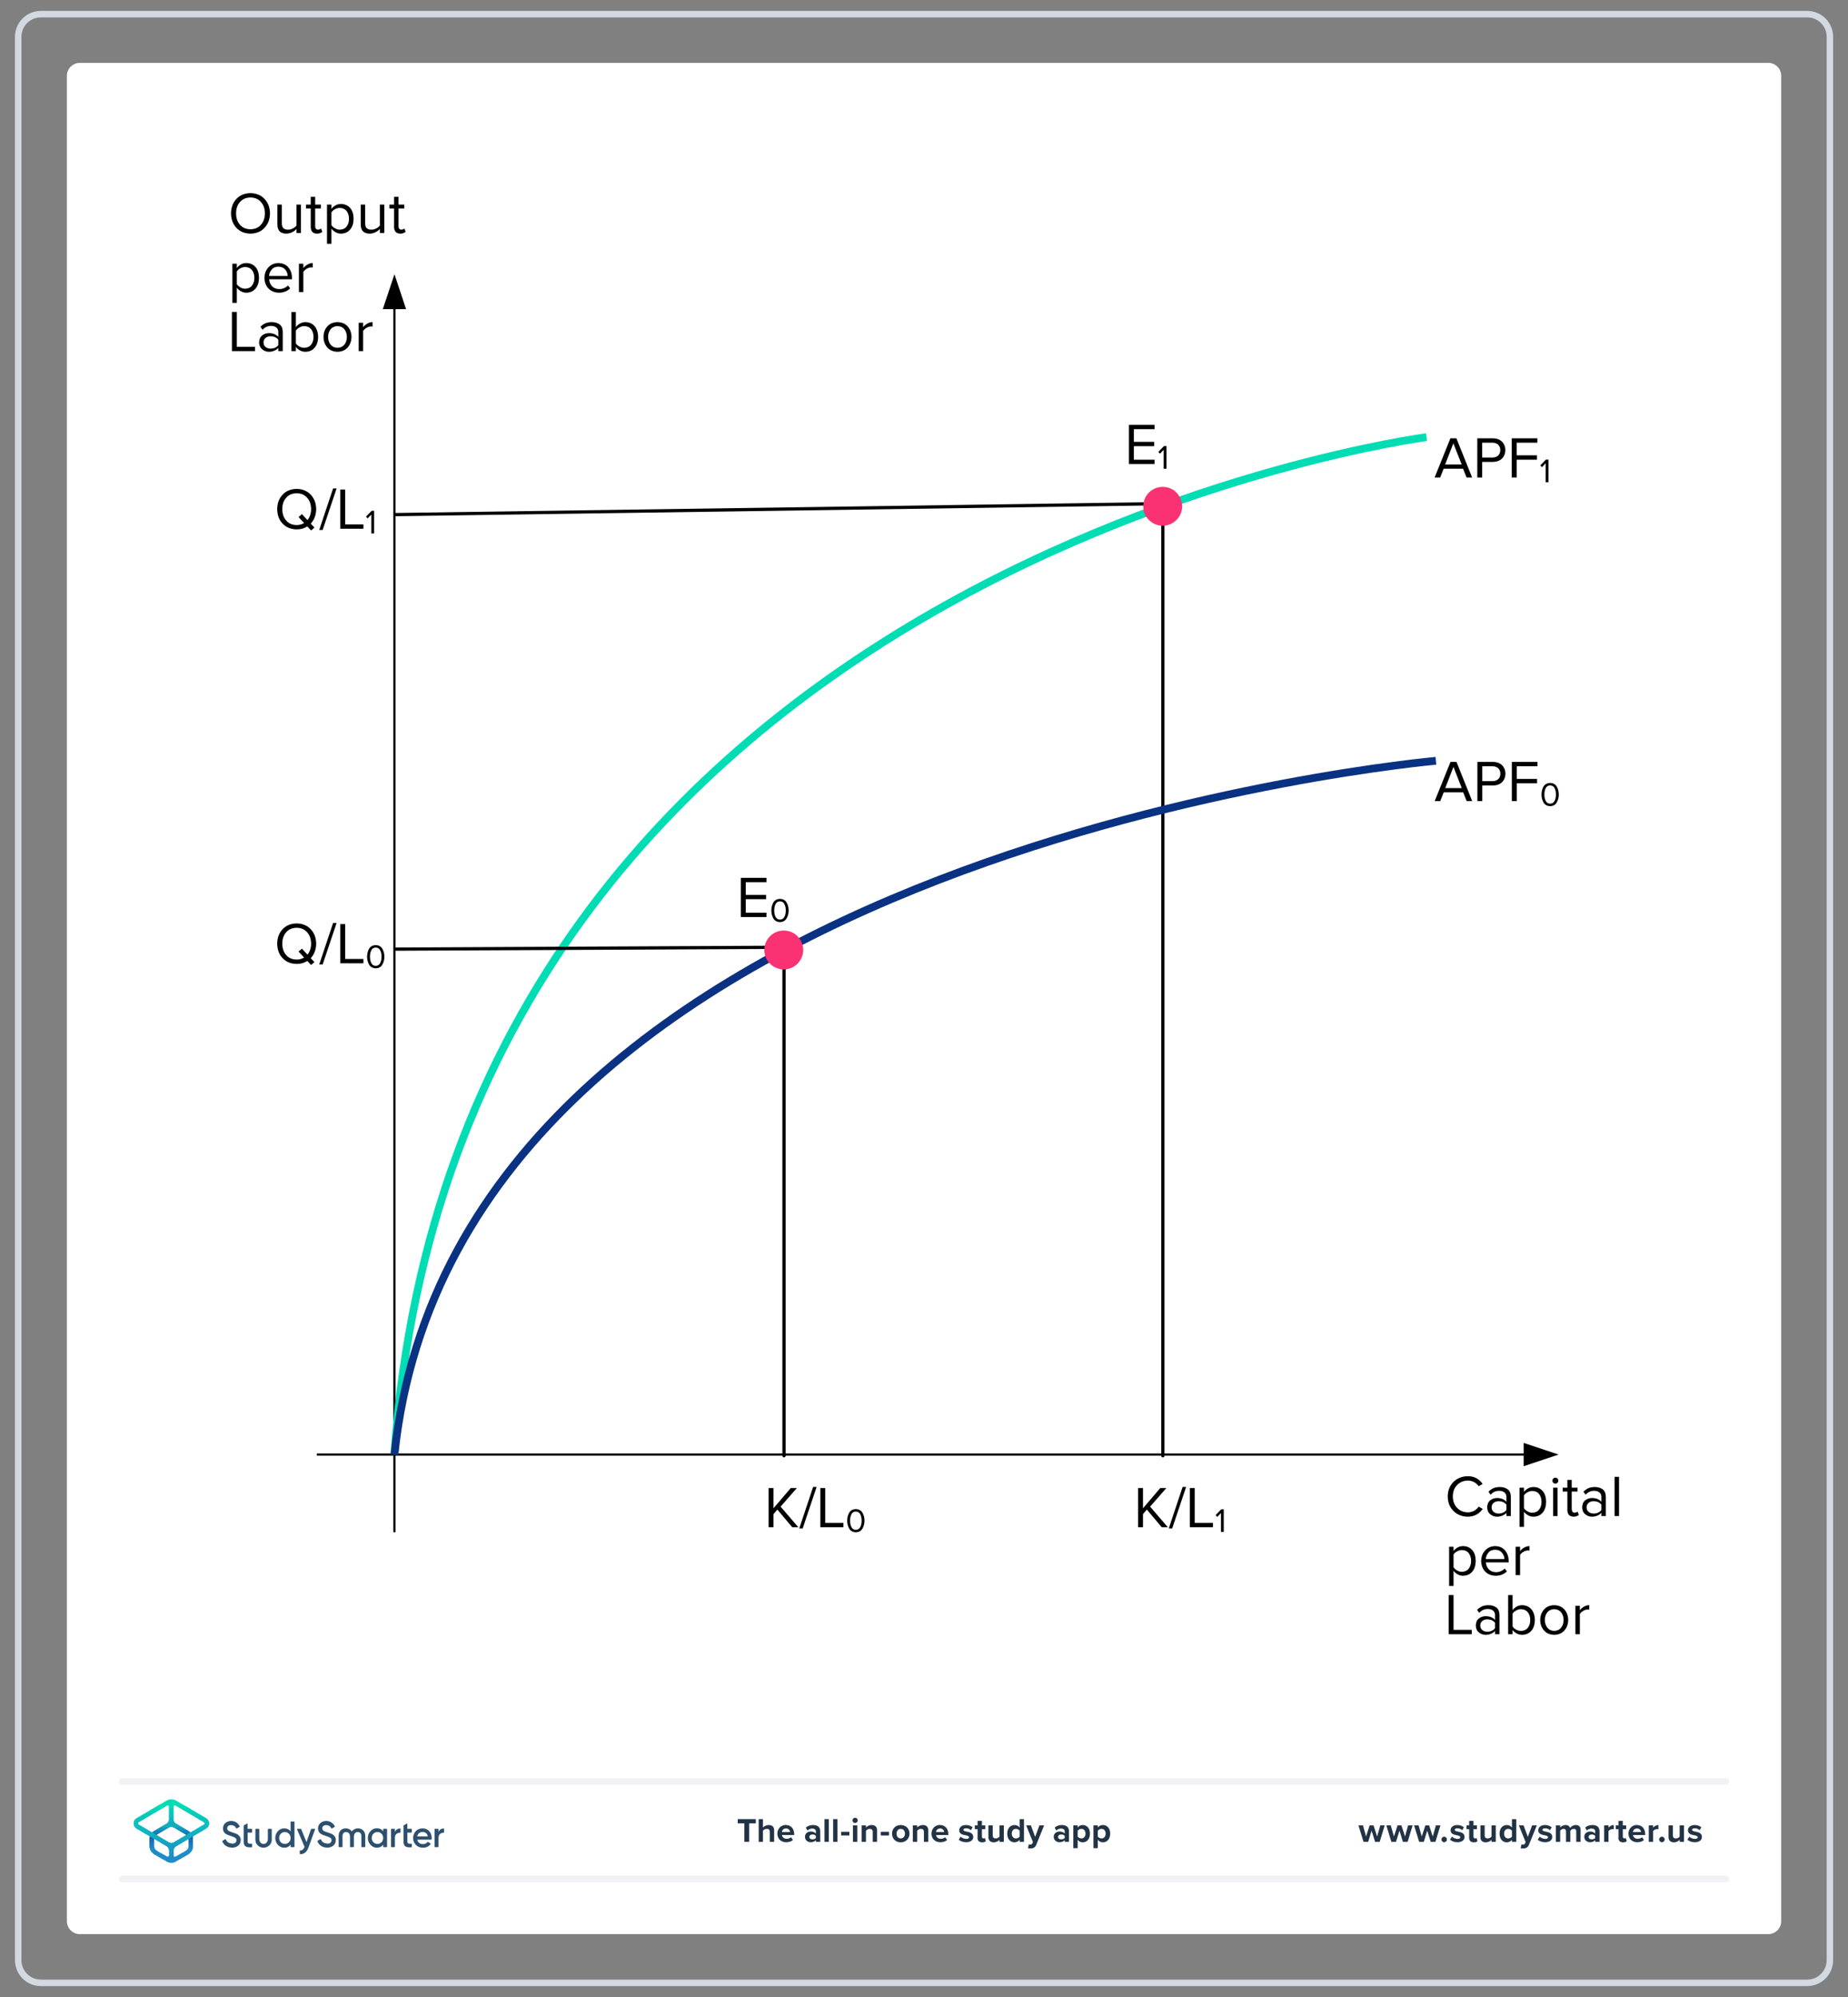 <?xml version="1.0" encoding="UTF-8"?>
<!DOCTYPE svg PUBLIC "-//W3C//DTD SVG 1.1//EN" "http://www.w3.org/Graphics/SVG/1.1/DTD/svg11.dtd">
<svg version="1.2" width="200mm" height="216mm" viewBox="0 0 20000 21600" preserveAspectRatio="xMidYMid" fill-rule="evenodd" stroke-width="28.222" stroke-linejoin="round" xmlns="http://www.w3.org/2000/svg" xmlns:ooo="http://xml.openoffice.org/svg/export" xmlns:xlink="http://www.w3.org/1999/xlink" xmlns:presentation="http://sun.com/xmlns/staroffice/presentation" xmlns:smil="http://www.w3.org/2001/SMIL20/" xmlns:anim="urn:oasis:names:tc:opendocument:xmlns:animation:1.0" xml:space="preserve">
 <rect x="0" y="0" width="20000" height="21600" fill="#808080" stroke="none"/>
 <defs class="ClipPathGroup">
  <clipPath id="presentation_clip_path" clipPathUnits="userSpaceOnUse">
   <rect x="0" y="0" width="20000" height="21600"/>
  </clipPath>
  <clipPath id="presentation_clip_path_shrink" clipPathUnits="userSpaceOnUse">
   <rect x="20" y="21" width="19960" height="21557"/>
  </clipPath>
 </defs>
 <defs class="TextShapeIndex">
  <g ooo:slide="id1" ooo:id-list="id3 id4 id5 id6 id7 id8 id9 id10 id11 id12 id13 id14 id15 id16 id17 id18 id19 id20 id21 id22 id23 id24 id25 id26 id27 id28 id29 id30 id31 id32 id33 id34 id35 id36 id37 id38 id39 id40 id41 id42 id43 id44 id45 id46 id47 id48 id49 id50 id51 id52 id53 id54 id55 id56 id57 id58 id59 id60 id61 id62 id63 id64 id65 id66 id67 id68 id69 id70 id71 id72 id73"/>
 </defs>
 <defs class="EmbeddedBulletChars">
  <g id="bullet-char-template-57356" transform="scale(0,-0)">
   <path d="M 580,1141 L 1163,571 580,0 -4,571 580,1141 Z"/>
  </g>
  <g id="bullet-char-template-57354" transform="scale(0,-0)">
   <path d="M 8,1128 L 1137,1128 1137,0 8,0 8,1128 Z"/>
  </g>
  <g id="bullet-char-template-10146" transform="scale(0,-0)">
   <path d="M 174,0 L 602,739 174,1481 1456,739 174,0 Z M 1358,739 L 309,1346 659,739 1358,739 Z"/>
  </g>
  <g id="bullet-char-template-10132" transform="scale(0,-0)">
   <path d="M 2015,739 L 1276,0 717,0 1260,543 174,543 174,936 1260,936 717,1481 1274,1481 2015,739 Z"/>
  </g>
  <g id="bullet-char-template-10007" transform="scale(0,-0)">
   <path d="M 0,-2 C -7,14 -16,27 -25,37 L 356,567 C 262,823 215,952 215,954 215,979 228,992 255,992 264,992 276,990 289,987 310,991 331,999 354,1012 L 381,999 492,748 772,1049 836,1024 860,1049 C 881,1039 901,1025 922,1006 886,937 835,863 770,784 769,783 710,716 594,584 L 774,223 C 774,196 753,168 711,139 L 727,119 C 717,90 699,76 672,76 641,76 570,178 457,381 L 164,-76 C 142,-110 111,-127 72,-127 30,-127 9,-110 8,-76 1,-67 -2,-52 -2,-32 -2,-23 -1,-13 0,-2 Z"/>
  </g>
  <g id="bullet-char-template-10004" transform="scale(0,-0)">
   <path d="M 285,-33 C 182,-33 111,30 74,156 52,228 41,333 41,471 41,549 55,616 82,672 116,743 169,778 240,778 293,778 328,747 346,684 L 369,508 C 377,444 397,411 428,410 L 1163,1116 C 1174,1127 1196,1133 1229,1133 1271,1133 1292,1118 1292,1087 L 1292,965 C 1292,929 1282,901 1262,881 L 442,47 C 390,-6 338,-33 285,-33 Z"/>
  </g>
  <g id="bullet-char-template-9679" transform="scale(0,-0)">
   <path d="M 813,0 C 632,0 489,54 383,161 276,268 223,411 223,592 223,773 276,916 383,1023 489,1130 632,1184 813,1184 992,1184 1136,1130 1245,1023 1353,916 1407,772 1407,592 1407,412 1353,268 1245,161 1136,54 992,0 813,0 Z"/>
  </g>
  <g id="bullet-char-template-8226" transform="scale(0,-0)">
   <path d="M 346,457 C 273,457 209,483 155,535 101,586 74,649 74,723 74,796 101,859 155,911 209,963 273,989 346,989 419,989 480,963 531,910 582,859 608,796 608,723 608,648 583,586 532,535 482,483 420,457 346,457 Z"/>
  </g>
  <g id="bullet-char-template-8211" transform="scale(0,-0)">
   <path d="M -4,459 L 1135,459 1135,606 -4,606 -4,459 Z"/>
  </g>
  <g id="bullet-char-template-61548" transform="scale(0,-0)">
   <path d="M 173,740 C 173,903 231,1043 346,1159 462,1274 601,1332 765,1332 928,1332 1067,1274 1183,1159 1299,1043 1357,903 1357,740 1357,577 1299,437 1183,322 1067,206 928,148 765,148 601,148 462,206 346,322 231,437 173,577 173,740 Z"/>
  </g>
 </defs>
 <g>
  <g id="id2" class="Master_Slide">
   <g id="bg-id2" class="Background"/>
   <g id="bo-id2" class="BackgroundObjects"/>
  </g>
 </g>
 <g class="SlideGroup">
  <g>
   <g id="container-id1">
    <g id="id1" class="Slide" clip-path="url(#presentation_clip_path)">
     <g class="Page">
      <g class="Graphic">
       <g id="id3">
        <rect class="BoundingBox" stroke="none" fill="none" x="144" y="100" width="19714" height="21401"/>
        <path fill="rgb(255,255,255)" stroke="none" d="M 10001,20920 L 19137,20920 C 19214,20920 19277,20857 19277,20780 L 19277,820 C 19277,743 19214,680 19137,680 L 864,680 C 787,680 724,743 724,820 L 724,20780 C 724,20857 787,20920 864,20920 L 10001,20920 Z"/>
        <path fill="rgb(210,217,224)" stroke="none" d="M 19558,188 C 19675,188 19769,282 19769,399 L 19769,21201 C 19769,21318 19675,21412 19558,21412 L 443,21412 C 326,21412 232,21318 232,21201 L 232,399 C 232,282 326,188 443,188 L 19558,188 Z M 19558,118 L 443,118 C 287,118 162,243 162,399 L 162,21201 C 162,21357 287,21482 443,21482 L 19558,21482 C 19714,21482 19839,21357 19839,21201 L 19839,399 C 19839,243 19714,118 19558,118 L 19558,118 19558,118 Z"/>
        <path fill="rgb(240,242,245)" stroke="none" d="M 18680,20358 L 1321,20358 C 1302,20358 1286,20342 1286,20323 1286,20303 1302,20288 1321,20288 L 18680,20288 C 18699,20288 18715,20303 18715,20323 18715,20342 18699,20358 18680,20358 L 18680,20358 Z"/>
        <path fill="rgb(240,242,245)" stroke="none" d="M 18680,19304 L 1321,19304 C 1302,19304 1286,19288 1286,19269 1286,19249 1302,19233 1321,19233 L 18680,19233 C 18699,19233 18715,19249 18715,19269 18715,19288 18699,19304 18680,19304 L 18680,19304 Z"/>
        <path fill="rgb(33,51,69)" stroke="none" d="M 8056,19922 L 8056,19722 7984,19722 7984,19676 8180,19676 8180,19722 8108,19722 8108,19922 8056,19922 8056,19922 Z"/>
        <path fill="rgb(33,51,69)" stroke="none" d="M 8331,19922 L 8331,19814 C 8331,19789 8318,19781 8298,19781 8280,19781 8265,19792 8257,19802 L 8257,19922 8211,19922 8211,19676 8257,19676 8257,19767 C 8269,19754 8291,19740 8320,19740 8359,19740 8378,19761 8378,19796 L 8378,19922 8331,19922 8331,19922 Z"/>
        <path fill="rgb(33,51,69)" stroke="none" d="M 8506,19740 C 8559,19740 8595,19779 8595,19838 L 8595,19848 8462,19848 C 8465,19870 8484,19889 8514,19889 8530,19889 8550,19883 8561,19872 L 8582,19902 C 8564,19918 8536,19926 8508,19926 8454,19926 8413,19890 8413,19833 8413,19781 8451,19739 8505,19739 L 8506,19740 Z M 8462,19816 L 8550,19816 C 8549,19799 8537,19777 8506,19777 8477,19777 8464,19799 8462,19816 L 8462,19816 Z"/>
        <path fill="rgb(33,51,69)" stroke="none" d="M 8830,19922 L 8830,19904 C 8818,19918 8797,19926 8773,19926 8745,19926 8712,19907 8712,19867 8712,19828 8745,19810 8773,19810 8797,19810 8818,19818 8830,19832 L 8830,19808 C 8830,19790 8815,19778 8791,19778 8772,19778 8754,19785 8739,19799 L 8721,19768 C 8743,19748 8771,19740 8799,19740 8840,19740 8877,19756 8877,19807 L 8877,19922 8830,19922 8830,19922 Z M 8830,19857 C 8822,19847 8808,19842 8792,19842 8774,19842 8759,19852 8759,19869 8759,19886 8774,19895 8792,19895 8808,19895 8822,19890 8830,19880 L 8830,19858 8830,19857 Z"/>
        <path fill="rgb(33,51,69)" stroke="none" d="M 8923,19922 L 8923,19676 8970,19676 8970,19922 8923,19922 8923,19922 Z"/>
        <path fill="rgb(33,51,69)" stroke="none" d="M 9017,19922 L 9017,19676 9063,19676 9063,19922 9017,19922 9017,19922 Z"/>
        <path fill="rgb(33,51,69)" stroke="none" d="M 9103,19853 L 9103,19813 9192,19813 9192,19853 9103,19853 9103,19853 Z"/>
        <path fill="rgb(33,51,69)" stroke="none" d="M 9226,19690 C 9226,19674 9239,19661 9254,19661 9270,19661 9283,19674 9283,19690 9283,19705 9270,19718 9254,19718 9239,19718 9226,19705 9226,19690 L 9226,19690 Z M 9231,19922 L 9231,19744 9278,19744 9278,19922 9231,19922 9231,19922 Z"/>
        <path fill="rgb(33,51,69)" stroke="none" d="M 9445,19922 L 9445,19814 C 9445,19790 9432,19781 9412,19781 9394,19781 9380,19792 9372,19802 L 9372,19922 9325,19922 9325,19744 9372,19744 9372,19767 C 9383,19754 9405,19740 9434,19740 9473,19740 9492,19762 9492,19796 L 9492,19922 9445,19922 9445,19922 Z"/>
        <path fill="rgb(33,51,69)" stroke="none" d="M 9532,19853 L 9532,19813 9621,19813 9621,19853 9532,19853 9532,19853 Z"/>
        <path fill="rgb(33,51,69)" stroke="none" d="M 9654,19833 C 9654,19782 9690,19740 9748,19740 9807,19740 9843,19782 9843,19833 9843,19884 9807,19927 9748,19927 9689,19927 9654,19884 9654,19833 L 9654,19833 Z M 9794,19833 C 9794,19805 9777,19781 9748,19781 9719,19781 9703,19805 9703,19833 9703,19861 9719,19885 9748,19885 9777,19885 9794,19861 9794,19833 L 9794,19833 Z"/>
        <path fill="rgb(33,51,69)" stroke="none" d="M 9999,19922 L 9999,19814 C 9999,19790 9986,19781 9966,19781 9948,19781 9934,19792 9926,19802 L 9926,19922 9879,19922 9879,19744 9926,19744 9926,19767 C 9938,19754 9959,19740 9988,19740 10027,19740 10046,19762 10046,19796 L 10046,19922 9999,19922 9999,19922 Z"/>
        <path fill="rgb(33,51,69)" stroke="none" d="M 10174,19740 C 10227,19740 10263,19779 10263,19838 L 10263,19848 10131,19848 C 10133,19870 10152,19889 10182,19889 10198,19889 10218,19883 10229,19872 L 10250,19902 C 10232,19918 10204,19926 10177,19926 10122,19926 10081,19890 10081,19833 10081,19781 10119,19739 10173,19739 L 10174,19740 Z M 10130,19816 L 10218,19816 C 10217,19799 10205,19777 10174,19777 10145,19777 10132,19799 10130,19816 L 10130,19816 Z"/>
        <path fill="rgb(33,51,69)" stroke="none" d="M 10396,19866 C 10409,19878 10435,19890 10457,19890 10478,19890 10487,19883 10487,19872 10487,19860 10472,19855 10451,19851 10421,19845 10381,19838 10381,19796 10381,19766 10408,19740 10454,19740 10485,19740 10509,19750 10526,19764 L 10508,19796 C 10497,19784 10477,19775 10455,19775 10438,19775 10427,19781 10427,19792 10427,19803 10441,19807 10461,19811 10491,19817 10533,19825 10533,19869 10533,19902 10505,19926 10456,19926 10425,19926 10395,19916 10376,19899 L 10396,19866 10396,19866 Z"/>
        <path fill="rgb(33,51,69)" stroke="none" d="M 10580,19878 L 10580,19785 10550,19785 10550,19744 10580,19744 10580,19695 10627,19695 10627,19744 10663,19744 10663,19785 10627,19785 10627,19865 C 10627,19877 10633,19885 10643,19885 10650,19885 10657,19883 10659,19880 L 10669,19915 C 10662,19922 10649,19927 10630,19927 10597,19927 10579,19910 10579,19878 L 10580,19878 Z"/>
        <path fill="rgb(33,51,69)" stroke="none" d="M 10817,19922 L 10817,19900 C 10805,19913 10784,19927 10755,19927 10716,19927 10697,19905 10697,19871 L 10697,19744 10744,19744 10744,19852 C 10744,19877 10757,19885 10776,19885 10794,19885 10809,19875 10817,19865 L 10817,19744 10864,19744 10864,19922 10817,19922 10817,19922 Z"/>
        <path fill="rgb(33,51,69)" stroke="none" d="M 11035,19922 L 11035,19900 C 11021,19917 11001,19927 10980,19927 10935,19927 10901,19893 10901,19833 10901,19774 10935,19740 10980,19740 11001,19740 11021,19749 11035,19767 L 11035,19676 11082,19676 11082,19922 11035,19922 11035,19922 Z M 11035,19802 C 11027,19790 11010,19781 10995,19781 10968,19781 10950,19802 10950,19833 10950,19864 10968,19885 10995,19885 11010,19885 11027,19877 11035,19865 L 11035,19802 11035,19802 Z"/>
        <path fill="rgb(33,51,69)" stroke="none" d="M 11133,19950 C 11137,19951 11143,19952 11147,19952 11160,19952 11168,19949 11172,19939 L 11179,19924 11106,19744 11157,19744 11203,19868 11249,19744 11300,19744 11216,19951 C 11203,19985 11179,19994 11149,19994 11143,19994 11132,19993 11126,19992 L 11133,19950 11133,19950 Z"/>
        <path fill="rgb(33,51,69)" stroke="none" d="M 11523,19922 L 11523,19904 C 11510,19918 11489,19926 11466,19926 11438,19926 11404,19907 11404,19867 11404,19828 11438,19810 11466,19810 11490,19810 11511,19818 11523,19832 L 11523,19808 C 11523,19790 11507,19778 11484,19778 11464,19778 11447,19785 11432,19799 L 11414,19768 C 11436,19748 11464,19740 11492,19740 11532,19740 11569,19756 11569,19807 L 11569,19922 11523,19922 11523,19922 Z M 11523,19857 C 11515,19847 11500,19842 11485,19842 11467,19842 11451,19852 11451,19869 11451,19886 11467,19895 11485,19895 11500,19895 11515,19890 11523,19880 L 11523,19858 11523,19857 Z"/>
        <path fill="rgb(33,51,69)" stroke="none" d="M 11663,19990 L 11616,19990 11616,19744 11663,19744 11663,19767 C 11676,19749 11696,19740 11717,19740 11763,19740 11796,19774 11796,19833 11796,19892 11763,19927 11717,19927 11696,19927 11677,19918 11663,19899 L 11663,19990 11663,19990 Z M 11703,19781 C 11688,19781 11670,19790 11663,19802 L 11663,19865 C 11670,19876 11688,19885 11703,19885 11730,19885 11748,19864 11748,19833 11748,19802 11730,19781 11703,19781 L 11703,19781 Z"/>
        <path fill="rgb(33,51,69)" stroke="none" d="M 11881,19990 L 11834,19990 11834,19744 11881,19744 11881,19767 C 11894,19749 11914,19740 11936,19740 11981,19740 12015,19774 12015,19833 12015,19892 11981,19927 11936,19927 11915,19927 11895,19918 11881,19899 L 11881,19990 11881,19990 Z M 11921,19781 C 11906,19781 11889,19790 11881,19802 L 11881,19865 C 11889,19876 11906,19885 11921,19885 11948,19885 11966,19864 11966,19833 11966,19802 11948,19781 11921,19781 L 11921,19781 Z"/>
        <path fill="rgb(33,51,69)" stroke="none" d="M 14882,19922 L 14844,19801 14807,19922 14757,19922 14702,19744 14751,19744 14784,19864 14823,19744 14865,19744 14904,19864 14938,19744 14986,19744 14932,19922 14882,19922 14882,19922 Z"/>
        <path fill="rgb(33,51,69)" stroke="none" d="M 15183,19922 L 15146,19801 15108,19922 15058,19922 15004,19744 15052,19744 15086,19864 15125,19744 15167,19744 15206,19864 15239,19744 15288,19744 15234,19922 15184,19922 15183,19922 Z"/>
        <path fill="rgb(33,51,69)" stroke="none" d="M 15484,19922 L 15446,19801 15409,19922 15359,19922 15304,19744 15353,19744 15387,19864 15426,19744 15467,19744 15506,19864 15540,19744 15589,19744 15535,19922 15485,19922 15484,19922 Z"/>
        <path fill="rgb(33,51,69)" stroke="none" d="M 15629,19866 C 15646,19866 15659,19880 15659,19896 15659,19912 15646,19926 15629,19926 15613,19926 15600,19912 15600,19896 15600,19880 15613,19866 15629,19866 L 15629,19866 Z"/>
        <path fill="rgb(33,51,69)" stroke="none" d="M 15713,19866 C 15726,19878 15752,19890 15775,19890 15795,19890 15804,19883 15804,19872 15804,19860 15789,19855 15769,19851 15738,19845 15699,19838 15699,19796 15699,19766 15725,19740 15772,19740 15802,19740 15826,19750 15843,19764 L 15825,19796 C 15814,19784 15794,19775 15772,19775 15755,19775 15744,19781 15744,19792 15744,19803 15758,19807 15778,19811 15809,19817 15850,19825 15850,19869 15850,19902 15822,19926 15773,19926 15742,19926 15712,19916 15693,19899 L 15713,19866 15713,19866 Z"/>
        <path fill="rgb(33,51,69)" stroke="none" d="M 15900,19878 L 15900,19785 15871,19785 15871,19744 15900,19744 15900,19695 15947,19695 15947,19744 15984,19744 15984,19785 15947,19785 15947,19865 C 15947,19877 15953,19885 15964,19885 15971,19885 15977,19883 15980,19880 L 15990,19915 C 15983,19922 15970,19927 15951,19927 15918,19927 15900,19910 15900,19878 L 15900,19878 Z"/>
        <path fill="rgb(33,51,69)" stroke="none" d="M 16142,19922 L 16142,19900 C 16130,19913 16108,19927 16079,19927 16040,19927 16022,19905 16022,19871 L 16022,19744 16068,19744 16068,19852 C 16068,19877 16081,19885 16101,19885 16119,19885 16133,19875 16142,19865 L 16142,19744 16188,19744 16188,19922 16142,19922 16142,19922 Z"/>
        <path fill="rgb(33,51,69)" stroke="none" d="M 16363,19922 L 16363,19900 C 16349,19917 16329,19927 16308,19927 16263,19927 16229,19893 16229,19833 16229,19774 16263,19740 16308,19740 16329,19740 16349,19749 16363,19767 L 16363,19676 16410,19676 16410,19922 16363,19922 16363,19922 Z M 16363,19802 C 16355,19790 16339,19781 16323,19781 16296,19781 16278,19802 16278,19833 16278,19864 16296,19885 16323,19885 16339,19885 16355,19877 16363,19865 L 16363,19802 16363,19802 Z"/>
        <path fill="rgb(33,51,69)" stroke="none" d="M 16465,19950 C 16469,19951 16475,19952 16479,19952 16492,19952 16500,19949 16504,19939 L 16511,19924 16438,19744 16489,19744 16535,19868 16581,19744 16632,19744 16548,19951 C 16535,19985 16511,19994 16481,19994 16475,19994 16464,19993 16458,19992 L 16465,19950 16465,19950 Z"/>
        <path fill="rgb(33,51,69)" stroke="none" d="M 16663,19866 C 16676,19878 16702,19890 16724,19890 16744,19890 16754,19883 16754,19872 16754,19860 16738,19855 16718,19851 16687,19845 16648,19838 16648,19796 16648,19766 16674,19740 16721,19740 16751,19740 16775,19750 16793,19764 L 16774,19796 C 16764,19784 16743,19775 16722,19775 16705,19775 16693,19781 16693,19792 16693,19803 16707,19807 16728,19811 16758,19817 16799,19825 16799,19869 16799,19902 16771,19926 16722,19926 16691,19926 16661,19916 16642,19899 L 16663,19866 16663,19866 Z"/>
        <path fill="rgb(33,51,69)" stroke="none" d="M 17059,19922 L 17059,19810 C 17059,19793 17051,19781 17032,19781 17016,19781 17002,19792 16995,19802 L 16995,19922 16948,19922 16948,19810 C 16948,19793 16941,19781 16921,19781 16905,19781 16892,19792 16885,19802 L 16885,19922 16838,19922 16838,19744 16885,19744 16885,19767 C 16892,19757 16916,19740 16943,19740 16970,19740 16986,19752 16992,19772 17003,19756 17026,19740 17054,19740 17086,19740 17106,19757 17106,19793 L 17106,19922 17059,19922 17059,19922 Z"/>
        <path fill="rgb(33,51,69)" stroke="none" d="M 17264,19922 L 17264,19904 C 17252,19918 17231,19926 17208,19926 17179,19926 17146,19907 17146,19867 17146,19828 17179,19810 17208,19810 17231,19810 17252,19818 17264,19832 L 17264,19808 C 17264,19790 17249,19778 17225,19778 17206,19778 17188,19785 17173,19799 L 17156,19768 C 17177,19748 17205,19740 17234,19740 17274,19740 17311,19756 17311,19807 L 17311,19922 17264,19922 17264,19922 Z M 17264,19857 C 17256,19847 17242,19842 17226,19842 17208,19842 17193,19852 17193,19869 17193,19886 17208,19895 17226,19895 17242,19895 17256,19890 17264,19880 L 17264,19858 17264,19857 Z"/>
        <path fill="rgb(33,51,69)" stroke="none" d="M 17361,19922 L 17361,19744 17408,19744 17408,19768 C 17420,19753 17443,19740 17465,19740 L 17465,19786 C 17462,19785 17457,19784 17452,19784 17436,19784 17416,19793 17408,19805 L 17408,19922 17361,19922 17361,19922 Z"/>
        <path fill="rgb(33,51,69)" stroke="none" d="M 17516,19878 L 17516,19785 17486,19785 17486,19744 17516,19744 17516,19695 17563,19695 17563,19744 17599,19744 17599,19785 17563,19785 17563,19865 C 17563,19877 17569,19885 17579,19885 17586,19885 17593,19883 17595,19880 L 17605,19915 C 17598,19922 17585,19927 17566,19927 17533,19927 17515,19910 17515,19878 L 17516,19878 Z"/>
        <path fill="rgb(33,51,69)" stroke="none" d="M 17716,19740 C 17769,19740 17805,19779 17805,19838 L 17805,19848 17673,19848 C 17676,19870 17694,19889 17724,19889 17741,19889 17760,19883 17771,19872 L 17792,19902 C 17774,19918 17747,19926 17719,19926 17665,19926 17624,19890 17624,19833 17624,19781 17662,19739 17716,19739 L 17716,19740 Z M 17672,19816 L 17760,19816 C 17759,19799 17747,19777 17716,19777 17687,19777 17674,19799 17672,19816 L 17672,19816 Z"/>
        <path fill="rgb(33,51,69)" stroke="none" d="M 17844,19922 L 17844,19744 17891,19744 17891,19768 C 17903,19753 17925,19740 17948,19740 L 17948,19786 C 17944,19785 17940,19784 17935,19784 17919,19784 17898,19793 17891,19805 L 17891,19922 17844,19922 17844,19922 Z"/>
        <path fill="rgb(33,51,69)" stroke="none" d="M 17986,19866 C 18002,19866 18016,19880 18016,19896 18016,19912 18002,19926 17986,19926 17970,19926 17956,19912 17956,19896 17956,19880 17970,19866 17986,19866 L 17986,19866 Z"/>
        <path fill="rgb(33,51,69)" stroke="none" d="M 18179,19922 L 18179,19900 C 18166,19913 18145,19927 18116,19927 18077,19927 18058,19905 18058,19871 L 18058,19744 18105,19744 18105,19852 C 18105,19877 18118,19885 18138,19885 18156,19885 18170,19875 18178,19865 L 18178,19744 18225,19744 18225,19922 18178,19922 18179,19922 Z"/>
        <path fill="rgb(33,51,69)" stroke="none" d="M 18282,19866 C 18295,19878 18322,19890 18344,19890 18364,19890 18374,19883 18374,19872 18374,19860 18358,19855 18338,19851 18307,19845 18268,19838 18268,19796 18268,19766 18294,19740 18341,19740 18371,19740 18395,19750 18413,19764 L 18394,19796 C 18384,19784 18363,19775 18341,19775 18325,19775 18313,19781 18313,19792 18313,19803 18327,19807 18347,19811 18378,19817 18419,19825 18419,19869 18419,19902 18391,19926 18342,19926 18311,19926 18281,19916 18262,19899 L 18283,19866 18282,19866 Z"/>
       </g>
      </g>
      <g class="Graphic">
       <g id="id4">
        <rect class="BoundingBox" stroke="none" fill="none" x="1267" y="19320" width="3707" height="972"/>
        <path fill="rgb(45,80,110)" stroke="none" d="M 2408,19911 L 2436,19894 C 2439,19892 2443,19893 2445,19897 2456,19924 2477,19936 2508,19940 2543,19944 2559,19926 2559,19904 2559,19892 2554,19884 2545,19878 2536,19872 2520,19865 2497,19858 2471,19850 2458,19845 2440,19833 2422,19820 2413,19802 2413,19777 2413,19752 2422,19733 2439,19718 2456,19704 2477,19696 2501,19696 2543,19696 2575,19718 2594,19752 2595,19755 2594,19759 2591,19760 L 2564,19777 C 2561,19778 2557,19777 2556,19774 2544,19752 2526,19741 2501,19741 2475,19741 2459,19754 2459,19776 2459,19796 2472,19806 2514,19819 2524,19822 2532,19825 2536,19827 2542,19828 2548,19831 2557,19834 2566,19838 2572,19842 2577,19846 2591,19857 2607,19876 2605,19903 2605,19928 2596,19948 2578,19963 2560,19977 2537,19986 2508,19984 2457,19982 2423,19957 2406,19918 2404,19916 2405,19912 2408,19911 L 2408,19911 Z"/>
        <path fill="rgb(45,80,110)" stroke="none" d="M 3149,19702 L 3182,19702 C 3185,19702 3187,19704 3187,19706 L 3187,19975 C 3187,19977 3185,19979 3182,19979 L 3149,19979 C 3147,19979 3145,19977 3145,19975 L 3145,19951 C 3129,19974 3106,19985 3076,19985 3049,19985 3027,19975 3008,19955 2989,19934 2979,19909 2979,19880 2979,19851 2989,19826 3008,19806 3027,19786 3049,19776 3076,19776 3106,19776 3129,19787 3145,19809 L 3145,19706 C 3145,19704 3147,19702 3149,19702 L 3149,19702 Z M 3083,19944 C 3101,19944 3115,19938 3127,19926 3139,19914 3145,19898 3145,19880 3145,19862 3139,19847 3127,19834 3115,19822 3101,19816 3083,19816 3065,19816 3051,19822 3039,19834 3027,19847 3021,19862 3021,19880 3021,19898 3027,19913 3039,19926 3051,19938 3065,19944 3083,19944 L 3083,19944 Z"/>
        <path fill="rgb(45,80,110)" stroke="none" d="M 3374,19781 L 3407,19781 C 3410,19781 3411,19784 3410,19786 L 3339,19982 C 3321,20031 3291,20056 3250,20055 3247,20055 3244,20052 3244,20049 L 3244,20020 C 3244,20018 3246,20015 3249,20015 3272,20015 3286,20002 3296,19976 L 3271,19917 3215,19787 C 3214,19784 3216,19781 3219,19781 L 3253,19781 C 3257,19781 3260,19783 3261,19787 L 3317,19925 3365,19787 C 3367,19783 3370,19781 3374,19781 L 3374,19781 Z"/>
        <path fill="rgb(45,80,110)" stroke="none" d="M 2852,19985 C 2807,19985 2764,19951 2764,19900 L 2764,19786 C 2764,19783 2766,19781 2768,19781 L 2801,19781 C 2804,19781 2806,19783 2806,19786 L 2806,19891 C 2806,19920 2826,19945 2852,19945 2879,19945 2899,19920 2899,19891 L 2899,19786 C 2899,19783 2901,19781 2904,19781 L 2936,19781 C 2939,19781 2941,19783 2941,19786 L 2941,19900 C 2941,19950 2897,19985 2852,19985 L 2852,19985 Z"/>
        <path fill="rgb(45,80,110)" stroke="none" d="M 2728,19818 L 2728,19786 C 2728,19783 2726,19781 2723,19781 L 2679,19781 2679,19727 C 2679,19724 2676,19722 2673,19724 L 2641,19743 C 2638,19745 2637,19747 2637,19749 L 2637,19918 C 2637,19962 2656,19981 2702,19981 L 2723,19981 C 2726,19981 2728,19979 2728,19977 L 2728,19947 C 2728,19944 2726,19942 2723,19942 L 2709,19942 C 2689,19942 2680,19937 2680,19918 L 2680,19822 2723,19822 C 2725,19822 2728,19820 2728,19818 L 2728,19818 Z"/>
        <path fill="rgb(45,80,110)" stroke="none" d="M 3437,19911 L 3465,19894 C 3468,19892 3473,19893 3474,19897 3485,19924 3506,19936 3538,19940 3572,19944 3588,19926 3588,19904 3588,19892 3584,19884 3575,19878 3566,19872 3549,19865 3526,19858 3500,19850 3487,19845 3469,19833 3451,19820 3442,19802 3442,19777 3442,19752 3451,19733 3468,19718 3485,19704 3506,19696 3530,19696 3572,19696 3604,19718 3623,19752 3624,19755 3623,19759 3621,19760 L 3593,19777 C 3590,19778 3586,19777 3585,19774 3574,19752 3555,19741 3530,19741 3504,19741 3488,19754 3488,19776 3488,19796 3501,19806 3543,19819 3553,19822 3561,19825 3566,19827 3571,19828 3577,19831 3586,19834 3595,19838 3602,19842 3606,19846 3620,19857 3636,19876 3634,19903 3634,19928 3625,19948 3607,19963 3589,19977 3566,19986 3537,19984 3486,19982 3453,19957 3436,19918 3434,19916 3435,19912 3437,19911 L 3437,19911 Z"/>
        <path fill="rgb(45,80,110)" stroke="none" d="M 4457,19818 L 4457,19786 C 4457,19783 4455,19781 4452,19781 L 4408,19781 4408,19727 C 4408,19724 4405,19722 4403,19724 L 4370,19743 C 4368,19745 4367,19747 4367,19749 L 4367,19918 C 4367,19962 4385,19981 4431,19981 L 4452,19981 C 4455,19981 4457,19979 4457,19977 L 4457,19947 C 4457,19944 4455,19942 4452,19942 L 4438,19942 C 4418,19942 4409,19937 4409,19918 L 4409,19822 4452,19822 C 4454,19822 4457,19820 4457,19818 L 4457,19818 Z"/>
        <path fill="rgb(45,80,110)" stroke="none" d="M 3874,19776 C 3851,19776 3827,19785 3808,19809 3790,19785 3765,19776 3742,19776 3697,19776 3665,19807 3665,19856 L 3665,19975 C 3665,19977 3667,19979 3669,19979 L 3702,19979 C 3705,19979 3707,19977 3707,19975 L 3707,19859 C 3707,19832 3721,19816 3745,19816 3771,19816 3788,19833 3788,19868 L 3788,19975 C 3788,19977 3790,19979 3792,19979 L 3825,19979 C 3828,19979 3830,19977 3830,19975 L 3830,19868 C 3830,19834 3846,19816 3873,19816 3896,19816 3911,19832 3911,19859 L 3911,19975 C 3911,19977 3912,19979 3915,19979 L 3948,19979 C 3951,19979 3953,19977 3953,19975 L 3953,19856 C 3952,19807 3919,19776 3874,19776 L 3874,19776 Z"/>
        <path fill="rgb(45,80,110)" stroke="none" d="M 4152,19781 L 4184,19781 C 4187,19781 4189,19783 4189,19786 L 4189,19975 C 4189,19977 4187,19979 4184,19979 L 4152,19979 C 4149,19979 4147,19977 4147,19975 L 4147,19951 C 4131,19974 4108,19985 4079,19985 4051,19985 4029,19975 4010,19954 3991,19934 3981,19909 3981,19880 3981,19850 3991,19826 4010,19806 4029,19785 4051,19775 4079,19775 4108,19775 4131,19786 4147,19808 L 4147,19785 C 4147,19783 4149,19781 4152,19781 L 4152,19781 Z M 4085,19944 C 4103,19944 4117,19938 4129,19926 4141,19914 4147,19898 4147,19880 4147,19862 4141,19847 4129,19834 4117,19822 4103,19816 4085,19816 4068,19816 4053,19822 4041,19834 4029,19847 4023,19862 4023,19880 4023,19898 4029,19913 4041,19926 4053,19938 4068,19944 4085,19944 L 4085,19944 Z"/>
        <path fill="rgb(45,80,110)" stroke="none" d="M 4275,19814 C 4284,19791 4303,19778 4330,19777 4332,19777 4334,19779 4334,19782 L 4334,19819 C 4334,19821 4332,19823 4330,19823 4315,19823 4303,19827 4292,19835 4280,19844 4274,19859 4274,19879 L 4274,19975 C 4274,19977 4272,19979 4269,19979 L 4237,19979 C 4234,19979 4232,19977 4232,19975 L 4232,19786 C 4232,19783 4234,19781 4237,19781 L 4269,19781 C 4272,19781 4274,19783 4274,19786 L 4274,19814 4275,19814 Z"/>
        <path fill="rgb(45,80,110)" stroke="none" d="M 4746,19814 C 4756,19791 4775,19778 4801,19777 4804,19777 4806,19779 4806,19782 L 4806,19819 C 4806,19821 4804,19823 4801,19823 4787,19823 4775,19827 4764,19835 4752,19844 4746,19859 4746,19879 L 4746,19975 C 4746,19977 4744,19979 4741,19979 L 4708,19979 C 4705,19979 4703,19977 4703,19975 L 4703,19786 C 4703,19783 4705,19781 4708,19781 L 4741,19781 C 4744,19781 4746,19783 4746,19786 L 4746,19814 4746,19814 Z"/>
        <path fill="rgb(45,80,110)" stroke="none" d="M 4516,19899 C 4522,19929 4545,19946 4578,19946 4599,19946 4615,19938 4626,19924 4628,19922 4630,19922 4632,19923 L 4659,19939 C 4661,19940 4662,19944 4660,19946 4641,19972 4614,19985 4578,19985 4546,19985 4520,19975 4501,19955 4481,19935 4471,19910 4471,19880 4471,19850 4481,19826 4500,19806 4519,19786 4545,19776 4574,19776 4603,19776 4626,19786 4645,19806 4663,19826 4672,19851 4672,19880 4672,19884 4672,19889 4671,19894 4671,19896 4669,19898 4666,19898 L 4516,19898 4516,19899 Z M 4630,19863 C 4624,19831 4602,19815 4574,19815 4543,19815 4521,19834 4515,19863 L 4630,19863 4630,19863 Z"/>
        <defs>
         <clipPath id="clip_path_1" clipPathUnits="userSpaceOnUse">
          <path d="M 1878,20111 L 1900,20083 2015,20016 C 2032,20005 2043,19987 2043,19967 L 2043,19893 C 2043,19889 2042,19883 2041,19878 L 2027,19854 C 2023,19850 2019,19847 2015,19845 L 1882,19766 C 1873,19762 1864,19759 1854,19759 1845,19759 1835,19761 1827,19766 L 1694,19845 C 1690,19847 1686,19850 1682,19854 L 1668,19878 C 1667,19883 1666,19888 1666,19893 L 1666,19967 C 1666,19987 1677,20005 1694,20016 L 1809,20083 1828,20114 1806,20136 1669,20056 C 1638,20038 1619,20005 1619,19968 L 1619,19892 C 1619,19880 1621,19868 1625,19857 L 1625,19856 1641,19828 1641,19828 C 1649,19818 1658,19810 1668,19805 L 1802,19726 C 1819,19716 1830,19697 1830,19677 L 1830,19540 1852,19514 1877,19540 1877,19677 C 1877,19697 1887,19715 1904,19725 L 2038,19804 C 2049,19810 2058,19818 2065,19827 L 2066,19828 2081,19856 2082,19857 C 2086,19868 2088,19880 2088,19892 L 2088,19968 C 2088,20005 2069,20038 2038,20056 L 1901,20136 1878,20111 1878,20111 Z"/>
         </clipPath>
        </defs>
        <g clip-path="url(#clip_path_1)">
         <path fill="rgb(30,140,200)" stroke="none" d="M 1619,20163 L 1619,20044 2088,20044 2088,20163 1619,20163 Z"/>
         <path fill="rgb(30,140,200)" stroke="none" d="M 1619,20110 L 1619,19961 2088,19961 2088,20110 1619,20110 Z"/>
         <path fill="rgb(30,140,200)" stroke="none" d="M 1619,20027 L 1619,19921 2088,19921 2088,20027 1619,20027 Z"/>
         <path fill="rgb(29,132,196)" stroke="none" d="M 1619,19988 L 1619,19891 2088,19891 2088,19988 1619,19988 Z"/>
         <path fill="rgb(28,121,192)" stroke="none" d="M 1619,19957 L 1619,19861 2088,19861 2088,19957 1619,19957 Z"/>
         <path fill="rgb(27,110,187)" stroke="none" d="M 1619,19927 L 1619,19826 2088,19826 2088,19927 1619,19927 Z"/>
         <path fill="rgb(25,95,180)" stroke="none" d="M 1619,19892 L 1619,19794 2088,19794 2088,19892 1619,19892 Z"/>
         <path fill="rgb(23,111,182)" stroke="none" d="M 1619,19860 L 1619,19762 2088,19762 2088,19860 1619,19860 Z"/>
         <path fill="rgb(20,132,185)" stroke="none" d="M 1619,19828 L 1619,19730 2088,19730 2088,19828 1619,19828 Z"/>
         <path fill="rgb(18,152,187)" stroke="none" d="M 1619,19797 L 1619,19699 2088,19699 2088,19797 1619,19797 Z"/>
         <path fill="rgb(15,175,190)" stroke="none" d="M 1619,19766 L 1619,19641 2088,19641 2088,19766 1619,19766 Z"/>
         <path fill="rgb(12,183,188)" stroke="none" d="M 1619,19708 L 1619,19597 2088,19597 2088,19708 1619,19708 Z"/>
         <path fill="rgb(9,194,186)" stroke="none" d="M 1619,19663 L 1619,19553 2088,19553 2088,19663 1619,19663 Z"/>
         <path fill="rgb(5,204,184)" stroke="none" d="M 1619,19619 L 1619,19500 2088,19500 2088,19619 1619,19619 Z"/>
         <path fill="rgb(0,220,180)" stroke="none" d="M 1619,19566 L 1619,19474 2088,19474 2088,19566 1619,19566 Z"/>
        </g>
        <defs>
         <clipPath id="clip_path_2" clipPathUnits="userSpaceOnUse">
          <path d="M 1854,20149 C 1837,20149 1820,20144 1805,20135 L 1803,20134 1805,20080 1808,20082 C 1811,20084 1813,20084 1816,20084 1823,20084 1831,20078 1831,20069 L 1831,20017 C 1831,19997 1820,19978 1803,19968 L 1479,19778 C 1459,19766 1447,19746 1447,19722 1447,19699 1459,19678 1479,19667 L 1805,19475 C 1820,19466 1837,19462 1854,19462 1872,19462 1889,19466 1904,19475 L 2230,19667 C 2250,19678 2262,19699 2262,19722 2262,19746 2250,19766 2230,19778 L 1906,19969 C 1889,19979 1878,19997 1878,20018 L 1878,20070 C 1878,20074 1880,20078 1882,20081 1885,20084 1889,20085 1893,20085 1895,20085 1898,20085 1900,20083 L 1904,20081 1906,20135 1904,20136 C 1889,20144 1872,20149 1854,20149 L 1854,20149 Z M 1816,19526 C 1814,19526 1811,19527 1808,19528 L 1500,19709 C 1495,19712 1492,19717 1492,19722 1492,19728 1495,19733 1500,19735 L 1826,19927 C 1835,19932 1844,19935 1854,19935 1863,19935 1873,19933 1882,19927 L 2208,19735 C 2213,19733 2216,19728 2216,19722 2216,19717 2213,19712 2208,19709 L 1900,19528 C 1897,19527 1895,19526 1892,19526 1885,19526 1877,19532 1877,19541 L 1877,19544 1830,19544 1830,19541 C 1831,19532 1823,19526 1816,19526 L 1816,19526 Z"/>
         </clipPath>
        </defs>
        <g clip-path="url(#clip_path_2)">
         <path fill="rgb(30,140,200)" stroke="none" d="M 1447,20167 L 1447,20058 2262,20058 2262,20167 1447,20167 Z"/>
         <path fill="rgb(30,140,200)" stroke="none" d="M 1447,20102 L 1447,20032 2262,20032 2262,20102 1447,20102 Z"/>
         <path fill="rgb(28,144,199)" stroke="none" d="M 1447,20076 L 1447,20006 2262,20006 2262,20076 1447,20076 Z"/>
         <path fill="rgb(27,148,198)" stroke="none" d="M 1447,20050 L 1447,19980 2262,19980 2262,20050 1447,20050 Z"/>
         <path fill="rgb(25,152,198)" stroke="none" d="M 1447,20024 L 1447,19954 2262,19954 2262,20024 1447,20024 Z"/>
         <path fill="rgb(24,155,197)" stroke="none" d="M 1447,19998 L 1447,19928 2262,19928 2262,19998 1447,19998 Z"/>
         <path fill="rgb(22,159,196)" stroke="none" d="M 1447,19972 L 1447,19902 2262,19902 2262,19972 1447,19972 Z"/>
         <path fill="rgb(21,163,195)" stroke="none" d="M 1447,19946 L 1447,19876 2262,19876 2262,19946 1447,19946 Z"/>
         <path fill="rgb(19,167,195)" stroke="none" d="M 1447,19920 L 1447,19850 2262,19850 2262,19920 1447,19920 Z"/>
         <path fill="rgb(18,171,194)" stroke="none" d="M 1447,19894 L 1447,19825 2262,19825 2262,19894 1447,19894 Z"/>
         <path fill="rgb(16,175,193)" stroke="none" d="M 1447,19868 L 1447,19799 2262,19799 2262,19868 1447,19868 Z"/>
         <path fill="rgb(15,178,192)" stroke="none" d="M 1447,19843 L 1447,19773 2262,19773 2262,19843 1447,19843 Z"/>
         <path fill="rgb(13,182,192)" stroke="none" d="M 1447,19817 L 1447,19747 2262,19747 2262,19817 1447,19817 Z"/>
         <path fill="rgb(12,186,191)" stroke="none" d="M 1447,19791 L 1447,19721 2262,19721 2262,19791 1447,19791 Z"/>
         <path fill="rgb(10,190,190)" stroke="none" d="M 1447,19765 L 1447,19697 2262,19697 2262,19765 1447,19765 Z"/>
         <path fill="rgb(9,192,189)" stroke="none" d="M 1447,19740 L 1447,19672 2262,19672 2262,19740 1447,19740 Z"/>
         <path fill="rgb(9,193,189)" stroke="none" d="M 1447,19716 L 1447,19648 2262,19648 2262,19716 1447,19716 Z"/>
         <path fill="rgb(8,195,188)" stroke="none" d="M 1447,19692 L 1447,19621 2262,19621 2262,19692 1447,19692 Z"/>
         <path fill="rgb(7,199,187)" stroke="none" d="M 1447,19665 L 1447,19593 2262,19593 2262,19665 1447,19665 Z"/>
         <path fill="rgb(5,204,185)" stroke="none" d="M 1447,19637 L 1447,19566 2262,19566 2262,19637 1447,19637 Z"/>
         <path fill="rgb(4,208,184)" stroke="none" d="M 1447,19610 L 1447,19542 2262,19542 2262,19610 1447,19610 Z"/>
         <path fill="rgb(2,214,182)" stroke="none" d="M 1447,19586 L 1447,19517 2262,19517 2262,19586 1447,19586 Z"/>
         <path fill="rgb(0,220,180)" stroke="none" d="M 1447,19561 L 1447,19435 2262,19435 2262,19561 1447,19561 Z"/>
        </g>
       </g>
      </g>
      <g class="com.sun.star.drawing.LineShape">
       <g id="id5">
        <rect class="BoundingBox" stroke="none" fill="none" x="4257" y="3315" width="25" height="13271"/>
        <path fill="none" stroke="rgb(0,0,0)" stroke-width="24" stroke-linejoin="round" d="M 4269,16573 L 4269,3327"/>
       </g>
      </g>
      <g class="com.sun.star.drawing.PolyPolygonShape">
       <g id="id6">
        <rect class="BoundingBox" stroke="none" fill="none" x="4143" y="2966" width="253" height="379"/>
        <path fill="rgb(0,0,0)" stroke="none" d="M 4269,2966 L 4143,3344 4395,3344 4269,2966 Z"/>
       </g>
      </g>
      <g class="com.sun.star.drawing.LineShape">
       <g id="id7">
        <rect class="BoundingBox" stroke="none" fill="none" x="3417" y="15721" width="13103" height="25"/>
        <path fill="none" stroke="rgb(0,0,0)" stroke-width="24" stroke-linejoin="round" d="M 3429,15733 L 16507,15733"/>
       </g>
      </g>
      <g class="com.sun.star.drawing.PolyPolygonShape">
       <g id="id8">
        <rect class="BoundingBox" stroke="none" fill="none" x="16489" y="15606" width="380" height="254"/>
        <path fill="rgb(0,0,0)" stroke="none" d="M 16868,15733 L 16490,15607 16490,15859 16868,15733 Z"/>
       </g>
      </g>
      <g class="com.sun.star.drawing.OpenBezierShape">
       <g id="id9">
        <rect class="BoundingBox" stroke="none" fill="none" x="4226" y="4686" width="11256" height="11088"/>
        <path fill="none" stroke="rgb(0,220,180)" stroke-width="84" stroke-linejoin="round" d="M 4268,15731 C 4949,6094 15439,4728 15439,4728"/>
       </g>
      </g>
      <g class="com.sun.star.drawing.OpenBezierShape">
       <g id="id10">
        <rect class="BoundingBox" stroke="none" fill="none" x="12567" y="5548" width="37" height="10217"/>
        <path fill="none" stroke="rgb(0,0,0)" stroke-width="35" stroke-linejoin="round" stroke-linecap="round" d="M 12585,5566 L 12585,15746"/>
       </g>
      </g>
      <g class="com.sun.star.drawing.OpenBezierShape">
       <g id="id11">
        <rect class="BoundingBox" stroke="none" fill="none" x="4267" y="5428" width="8437" height="157"/>
        <path fill="none" stroke="rgb(0,0,0)" stroke-width="35" stroke-linejoin="round" stroke-linecap="round" d="M 4285,5566 L 12685,5446"/>
       </g>
      </g>
      <g class="com.sun.star.drawing.ClosedBezierShape">
       <g id="id12">
        <rect class="BoundingBox" stroke="none" fill="none" x="12373" y="5266" width="423" height="423"/>
        <path fill="rgb(250,50,115)" stroke="none" d="M 12794,5477 C 12794,5513 12783,5550 12765,5582 12746,5614 12721,5639 12689,5658 12657,5676 12620,5687 12583,5687 12547,5687 12510,5676 12478,5658 12446,5639 12419,5614 12401,5582 12382,5550 12373,5513 12373,5477 12373,5440 12382,5403 12401,5371 12419,5339 12446,5312 12478,5294 12510,5275 12547,5266 12583,5266 12620,5266 12657,5275 12689,5294 12721,5312 12746,5339 12765,5371 12783,5403 12794,5440 12794,5477 Z"/>
       </g>
      </g>
      <g class="com.sun.star.drawing.OpenBezierShape">
       <g id="id13">
        <rect class="BoundingBox" stroke="none" fill="none" x="8467" y="10248" width="37" height="5517"/>
        <path fill="none" stroke="rgb(0,0,0)" stroke-width="35" stroke-linejoin="round" stroke-linecap="round" d="M 8485,10266 L 8485,15746"/>
       </g>
      </g>
      <g class="com.sun.star.drawing.OpenBezierShape">
       <g id="id14">
        <rect class="BoundingBox" stroke="none" fill="none" x="4267" y="10228" width="4237" height="57"/>
        <path fill="none" stroke="rgb(0,0,0)" stroke-width="35" stroke-linejoin="round" stroke-linecap="round" d="M 4285,10266 L 8485,10246"/>
       </g>
      </g>
      <g class="Group">
       <g class="com.sun.star.drawing.ClosedBezierShape">
        <g id="id15">
         <rect class="BoundingBox" stroke="none" fill="none" x="12317" y="16095" width="323" height="425"/>
         <path fill="rgb(0,0,0)" stroke="none" d="M 12639,16519 C 12575,16445 12511,16370 12447,16296 12505,16229 12564,16162 12623,16095 12601,16095 12579,16095 12557,16095 12495,16168 12432,16241 12370,16314 12370,16241 12370,16168 12370,16095 12352,16095 12335,16095 12317,16095 12317,16236 12317,16378 12317,16519 12335,16519 12352,16519 12370,16519 12370,16471 12370,16424 12370,16377 12384,16360 12398,16344 12412,16328 12466,16392 12519,16455 12573,16519 12595,16519 12617,16519 12639,16519 Z"/>
        </g>
       </g>
       <g class="com.sun.star.drawing.ClosedBezierShape">
        <g id="id16">
         <rect class="BoundingBox" stroke="none" fill="none" x="12648" y="16083" width="190" height="450"/>
         <path fill="rgb(0,0,0)" stroke="none" d="M 12686,16532 C 12737,16382 12787,16233 12837,16083 12824,16083 12812,16083 12799,16083 12749,16233 12699,16382 12649,16532 12661,16532 12674,16532 12686,16532 Z"/>
        </g>
       </g>
       <g class="com.sun.star.drawing.ClosedBezierShape">
        <g id="id17">
         <rect class="BoundingBox" stroke="none" fill="none" x="12877" y="16095" width="251" height="425"/>
         <path fill="rgb(0,0,0)" stroke="none" d="M 13127,16519 C 13127,16503 13127,16488 13127,16472 13061,16472 12995,16472 12930,16472 12930,16346 12930,16221 12930,16095 12912,16095 12895,16095 12877,16095 12877,16236 12877,16378 12877,16519 12960,16519 13043,16519 13127,16519 Z"/>
        </g>
       </g>
       <g class="com.sun.star.drawing.ClosedBezierShape">
        <g id="id18">
         <rect class="BoundingBox" stroke="none" fill="none" x="13156" y="16325" width="89" height="247"/>
         <path fill="rgb(0,0,0)" stroke="none" d="M 13244,16570 C 13244,16488 13244,16407 13244,16325 13235,16325 13226,16325 13217,16325 13197,16346 13176,16367 13156,16388 13162,16394 13168,16401 13174,16407 13188,16393 13201,16379 13214,16365 13214,16433 13214,16502 13214,16570 13224,16570 13234,16570 13244,16570 Z"/>
        </g>
       </g>
      </g>
      <g class="Group">
       <g class="com.sun.star.drawing.ClosedBezierShape">
        <g id="id19">
         <rect class="BoundingBox" stroke="none" fill="none" x="8317" y="16095" width="324" height="425"/>
         <path fill="rgb(0,0,0)" stroke="none" d="M 8640,16519 C 8576,16445 8512,16370 8448,16296 8506,16229 8565,16162 8624,16095 8602,16095 8580,16095 8558,16095 8496,16168 8433,16241 8371,16314 8371,16241 8371,16168 8371,16095 8353,16095 8336,16095 8318,16095 8318,16236 8318,16378 8318,16519 8336,16519 8353,16519 8371,16519 8371,16471 8371,16424 8371,16377 8385,16360 8399,16344 8413,16328 8467,16392 8520,16455 8574,16519 8596,16519 8618,16519 8640,16519 Z"/>
        </g>
       </g>
       <g class="com.sun.star.drawing.ClosedBezierShape">
        <g id="id20">
         <rect class="BoundingBox" stroke="none" fill="none" x="8650" y="16083" width="189" height="450"/>
         <path fill="rgb(0,0,0)" stroke="none" d="M 8687,16532 C 8738,16382 8788,16233 8838,16083 8825,16083 8813,16083 8800,16083 8750,16233 8700,16382 8650,16532 8662,16532 8675,16532 8687,16532 Z"/>
        </g>
       </g>
       <g class="com.sun.star.drawing.ClosedBezierShape">
        <g id="id21">
         <rect class="BoundingBox" stroke="none" fill="none" x="8878" y="16095" width="251" height="425"/>
         <path fill="rgb(0,0,0)" stroke="none" d="M 9128,16519 C 9128,16503 9128,16488 9128,16472 9062,16472 8996,16472 8931,16472 8931,16346 8931,16221 8931,16095 8913,16095 8896,16095 8878,16095 8878,16236 8878,16378 8878,16519 8961,16519 9044,16519 9128,16519 Z"/>
        </g>
       </g>
       <g class="com.sun.star.drawing.ClosedBezierShape">
        <g id="id22">
         <rect class="BoundingBox" stroke="none" fill="none" x="9169" y="16322" width="188" height="253"/>
         <path fill="rgb(0,0,0)" stroke="none" d="M 9262,16574 C 9296,16572 9320,16559 9334,16533 9349,16507 9356,16479 9356,16448 9356,16416 9349,16388 9334,16362 9320,16337 9296,16324 9262,16322 9229,16324 9205,16337 9190,16362 9176,16388 9169,16416 9169,16448 9169,16479 9176,16507 9190,16533 9205,16559 9229,16572 9262,16574 Z M 9262,16547 C 9239,16546 9223,16535 9214,16516 9204,16496 9200,16473 9200,16448 9200,16422 9204,16400 9214,16380 9223,16360 9239,16350 9262,16349 9286,16350 9302,16360 9311,16380 9321,16400 9325,16422 9325,16448 9325,16473 9321,16496 9311,16516 9302,16535 9286,16546 9262,16547 Z"/>
        </g>
       </g>
      </g>
      <g class="Group">
       <g class="com.sun.star.drawing.ClosedBezierShape">
        <g id="id23">
         <rect class="BoundingBox" stroke="none" fill="none" x="3000" y="5288" width="423" height="451"/>
         <path fill="rgb(0,0,0)" stroke="none" d="M 3211,5726 C 3233,5726 3253,5723 3273,5718 3292,5712 3310,5704 3326,5694 L 3367,5738 3403,5706 3363,5664 C 3382,5644 3396,5621 3406,5594 3416,5568 3422,5539 3422,5507 3421,5443 3401,5391 3363,5351 3325,5310 3274,5289 3211,5288 3147,5289 3096,5310 3058,5351 3020,5391 3001,5443 3000,5507 3001,5571 3020,5623 3058,5663 3096,5704 3147,5725 3211,5726 Z M 3211,5679 C 3162,5678 3124,5662 3097,5630 3069,5598 3055,5557 3055,5507 3055,5456 3069,5415 3097,5384 3124,5352 3162,5336 3211,5335 3259,5336 3296,5352 3324,5384 3352,5415 3366,5456 3367,5507 3367,5531 3363,5552 3357,5572 3350,5593 3340,5610 3328,5626 L 3268,5561 3231,5592 3291,5657 C 3280,5664 3267,5670 3254,5673 3240,5677 3226,5679 3211,5679 Z"/>
        </g>
       </g>
       <g class="com.sun.star.drawing.ClosedBezierShape">
        <g id="id24">
         <rect class="BoundingBox" stroke="none" fill="none" x="3454" y="5282" width="190" height="451"/>
         <path fill="rgb(0,0,0)" stroke="none" d="M 3492,5732 C 3543,5582 3593,5433 3643,5283 3630,5283 3618,5283 3605,5283 3555,5433 3505,5582 3455,5732 3467,5732 3480,5732 3492,5732 Z"/>
        </g>
       </g>
       <g class="com.sun.star.drawing.ClosedBezierShape">
        <g id="id25">
         <rect class="BoundingBox" stroke="none" fill="none" x="3683" y="5295" width="252" height="425"/>
         <path fill="rgb(0,0,0)" stroke="none" d="M 3933,5719 C 3933,5703 3933,5688 3933,5672 3867,5672 3801,5672 3736,5672 3736,5546 3736,5421 3736,5295 3718,5295 3701,5295 3683,5295 3683,5436 3683,5578 3683,5719 3766,5719 3849,5719 3933,5719 Z"/>
        </g>
       </g>
       <g class="com.sun.star.drawing.ClosedBezierShape">
        <g id="id26">
         <rect class="BoundingBox" stroke="none" fill="none" x="3961" y="5525" width="90" height="247"/>
         <path fill="rgb(0,0,0)" stroke="none" d="M 4049,5770 C 4049,5688 4049,5607 4049,5525 4040,5525 4031,5525 4022,5525 4002,5546 3981,5567 3961,5588 3967,5594 3973,5601 3979,5607 3993,5593 4006,5579 4019,5565 4019,5633 4019,5702 4019,5770 4029,5770 4039,5770 4049,5770 Z"/>
        </g>
       </g>
      </g>
      <g class="Group">
       <g class="com.sun.star.drawing.ClosedBezierShape">
        <g id="id27">
         <rect class="BoundingBox" stroke="none" fill="none" x="3000" y="9988" width="423" height="451"/>
         <path fill="rgb(0,0,0)" stroke="none" d="M 3211,10426 C 3233,10426 3253,10423 3273,10418 3292,10412 3310,10404 3326,10394 L 3367,10438 3403,10406 3363,10364 C 3382,10344 3396,10321 3406,10294 3416,10268 3422,10239 3422,10207 3421,10143 3401,10091 3363,10051 3325,10010 3274,9989 3211,9988 3147,9989 3096,10010 3058,10051 3020,10091 3001,10143 3000,10207 3001,10271 3020,10323 3058,10363 3096,10404 3147,10425 3211,10426 Z M 3211,10379 C 3162,10378 3124,10362 3097,10330 3069,10298 3055,10257 3055,10207 3055,10156 3069,10115 3097,10084 3124,10052 3162,10036 3211,10035 3259,10036 3296,10052 3324,10084 3352,10115 3366,10156 3367,10207 3367,10231 3363,10252 3357,10272 3350,10293 3340,10310 3328,10326 L 3268,10261 3231,10292 3291,10357 C 3280,10364 3267,10370 3254,10373 3240,10377 3226,10379 3211,10379 Z"/>
        </g>
       </g>
       <g class="com.sun.star.drawing.ClosedBezierShape">
        <g id="id28">
         <rect class="BoundingBox" stroke="none" fill="none" x="3454" y="9983" width="190" height="450"/>
         <path fill="rgb(0,0,0)" stroke="none" d="M 3492,10432 C 3543,10282 3593,10133 3643,9983 3630,9983 3618,9983 3605,9983 3555,10133 3505,10282 3455,10432 3467,10432 3480,10432 3492,10432 Z"/>
        </g>
       </g>
       <g class="com.sun.star.drawing.ClosedBezierShape">
        <g id="id29">
         <rect class="BoundingBox" stroke="none" fill="none" x="3683" y="9995" width="252" height="425"/>
         <path fill="rgb(0,0,0)" stroke="none" d="M 3933,10419 C 3933,10403 3933,10388 3933,10372 3867,10372 3801,10372 3736,10372 3736,10246 3736,10121 3736,9995 3718,9995 3701,9995 3683,9995 3683,10136 3683,10278 3683,10419 3766,10419 3849,10419 3933,10419 Z"/>
        </g>
       </g>
       <g class="com.sun.star.drawing.ClosedBezierShape">
        <g id="id30">
         <rect class="BoundingBox" stroke="none" fill="none" x="3973" y="10222" width="188" height="253"/>
         <path fill="rgb(0,0,0)" stroke="none" d="M 4066,10474 C 4100,10472 4124,10459 4138,10433 4153,10407 4160,10379 4160,10348 4160,10316 4153,10288 4138,10262 4124,10237 4100,10224 4066,10222 4033,10224 4009,10237 3994,10262 3980,10288 3973,10316 3973,10348 3973,10379 3980,10407 3994,10433 4009,10459 4033,10472 4066,10474 Z M 4066,10447 C 4043,10446 4027,10435 4018,10416 4008,10396 4004,10373 4004,10348 4004,10322 4008,10300 4018,10280 4027,10260 4043,10250 4066,10249 4090,10250 4106,10260 4115,10280 4125,10300 4129,10322 4129,10348 4129,10373 4125,10396 4115,10416 4106,10435 4090,10446 4066,10447 Z"/>
        </g>
       </g>
      </g>
      <g class="Group">
       <g class="com.sun.star.drawing.ClosedBezierShape">
        <g id="id31">
         <rect class="BoundingBox" stroke="none" fill="none" x="15667" y="15967" width="381" height="439"/>
         <path fill="rgb(0,0,0)" stroke="none" d="M 15886,16405 C 15923,16404 15955,16396 15981,16381 16008,16366 16029,16345 16047,16321 L 16003,16296 C 15990,16315 15974,16329 15954,16341 15933,16352 15910,16358 15886,16358 15839,16357 15800,16341 15770,16310 15739,16278 15724,16237 15723,16186 15724,16134 15739,16093 15770,16062 15800,16031 15839,16015 15886,16014 15910,16014 15933,16020 15954,16031 15974,16042 15990,16057 16003,16075 L 16046,16051 C 16030,16026 16008,16006 15982,15991 15955,15975 15923,15967 15886,15967 15824,15968 15772,15988 15731,16028 15691,16067 15669,16120 15668,16186 15669,16252 15691,16305 15731,16344 15772,16384 15824,16404 15886,16405 Z"/>
        </g>
       </g>
       <g class="com.sun.star.drawing.ClosedBezierShape">
        <g id="id32">
         <rect class="BoundingBox" stroke="none" fill="none" x="16095" y="16083" width="257" height="323"/>
         <path fill="rgb(0,0,0)" stroke="none" d="M 16351,16398 L 16351,16187 C 16350,16150 16338,16124 16316,16108 16293,16092 16265,16084 16232,16084 16207,16084 16184,16088 16164,16096 16144,16105 16126,16117 16109,16134 L 16131,16167 C 16145,16153 16159,16142 16175,16135 16190,16128 16207,16125 16225,16125 16248,16125 16267,16131 16281,16142 16295,16153 16303,16169 16303,16189 L 16303,16244 C 16291,16230 16276,16220 16259,16213 16241,16206 16222,16203 16201,16203 16174,16203 16150,16211 16129,16227 16107,16244 16096,16269 16095,16304 16096,16337 16107,16362 16129,16379 16150,16396 16174,16405 16201,16405 16222,16405 16241,16401 16258,16394 16276,16387 16290,16377 16303,16363 L 16303,16398 16351,16398 Z M 16219,16371 C 16196,16371 16178,16364 16164,16352 16150,16340 16143,16324 16143,16304 16143,16284 16150,16268 16164,16256 16178,16244 16196,16237 16219,16237 16236,16237 16252,16240 16267,16246 16281,16253 16293,16262 16303,16274 L 16303,16333 C 16293,16346 16281,16355 16267,16361 16252,16368 16236,16371 16219,16371 Z"/>
        </g>
       </g>
       <g class="com.sun.star.drawing.ClosedBezierShape">
        <g id="id33">
         <rect class="BoundingBox" stroke="none" fill="none" x="16445" y="16084" width="289" height="432"/>
         <path fill="rgb(0,0,0)" stroke="none" d="M 16596,16405 C 16637,16404 16670,16390 16695,16361 16720,16333 16732,16294 16733,16244 16732,16194 16720,16155 16695,16127 16670,16099 16637,16084 16596,16084 16575,16084 16555,16089 16537,16099 16519,16109 16504,16122 16493,16137 L 16493,16091 16445,16091 16445,16515 16493,16515 16493,16351 C 16506,16368 16521,16381 16538,16390 16556,16400 16575,16405 16596,16405 Z M 16584,16362 C 16565,16362 16547,16357 16531,16347 16514,16338 16501,16326 16493,16313 L 16493,16175 C 16501,16161 16514,16150 16531,16141 16547,16132 16565,16127 16584,16127 16615,16127 16640,16138 16657,16160 16674,16182 16683,16210 16683,16244 16683,16278 16674,16307 16657,16328 16640,16350 16615,16361 16584,16362 Z"/>
        </g>
       </g>
       <g class="com.sun.star.drawing.ClosedBezierShape">
        <g id="id34">
         <rect class="BoundingBox" stroke="none" fill="none" x="16801" y="15983" width="65" height="416"/>
         <path fill="rgb(0,0,0)" stroke="none" d="M 16833,16047 C 16842,16047 16850,16044 16856,16038 16862,16032 16865,16024 16865,16015 16865,16006 16862,15999 16856,15992 16850,15986 16842,15983 16833,15983 16824,15983 16817,15986 16810,15992 16804,15999 16801,16006 16801,16015 16801,16024 16804,16032 16810,16038 16817,16044 16824,16047 16833,16047 Z M 16857,16398 L 16857,16091 16809,16091 16809,16398 16857,16398 Z"/>
        </g>
       </g>
       <g class="com.sun.star.drawing.ClosedBezierShape">
        <g id="id35">
         <rect class="BoundingBox" stroke="none" fill="none" x="16912" y="16007" width="176" height="399"/>
         <path fill="rgb(0,0,0)" stroke="none" d="M 17031,16405 C 17044,16404 17056,16403 17065,16399 17074,16395 17081,16391 17087,16385 L 17073,16349 C 17070,16352 17066,16355 17060,16358 17054,16360 17048,16362 17041,16362 17031,16362 17023,16358 17018,16351 17013,16344 17010,16334 17010,16323 L 17010,16133 17073,16133 17073,16091 17010,16091 17010,16007 16963,16007 16963,16091 16912,16091 16912,16133 16963,16133 16963,16333 C 16963,16356 16968,16373 16980,16386 16991,16398 17008,16404 17031,16405 Z"/>
        </g>
       </g>
       <g class="com.sun.star.drawing.ClosedBezierShape">
        <g id="id36">
         <rect class="BoundingBox" stroke="none" fill="none" x="17123" y="16083" width="257" height="323"/>
         <path fill="rgb(0,0,0)" stroke="none" d="M 17379,16398 L 17379,16187 C 17378,16150 17366,16124 17344,16108 17321,16092 17293,16084 17260,16084 17235,16084 17212,16088 17192,16096 17172,16105 17154,16117 17137,16134 L 17159,16167 C 17173,16153 17187,16142 17203,16135 17218,16128 17235,16125 17253,16125 17276,16125 17295,16131 17309,16142 17323,16153 17331,16169 17331,16189 L 17331,16244 C 17319,16230 17304,16220 17287,16213 17269,16206 17250,16203 17229,16203 17202,16203 17178,16211 17157,16227 17135,16244 17124,16269 17123,16304 17124,16337 17135,16362 17157,16379 17178,16396 17202,16405 17229,16405 17250,16405 17269,16401 17286,16394 17304,16387 17318,16377 17331,16363 L 17331,16398 17379,16398 Z M 17247,16371 C 17224,16371 17206,16364 17192,16352 17178,16340 17171,16324 17171,16304 17171,16284 17178,16268 17192,16256 17206,16244 17224,16237 17247,16237 17264,16237 17280,16240 17295,16246 17309,16253 17321,16262 17331,16274 L 17331,16333 C 17321,16346 17309,16355 17295,16361 17280,16368 17264,16371 17247,16371 Z"/>
        </g>
       </g>
       <g class="com.sun.star.drawing.ClosedBezierShape">
        <g id="id37">
         <rect class="BoundingBox" stroke="none" fill="none" x="17473" y="15973" width="50" height="426"/>
         <path fill="rgb(0,0,0)" stroke="none" d="M 17522,16398 C 17522,16257 17522,16115 17522,15974 17506,15974 17490,15974 17474,15974 17474,16115 17474,16257 17474,16398 17490,16398 17506,16398 17522,16398 Z"/>
        </g>
       </g>
       <g class="com.sun.star.drawing.ClosedBezierShape">
        <g id="id38">
         <rect class="BoundingBox" stroke="none" fill="none" x="15682" y="16723" width="290" height="432"/>
         <path fill="rgb(0,0,0)" stroke="none" d="M 15834,17044 C 15875,17043 15908,17029 15933,17000 15958,16972 15970,16933 15971,16883 15970,16833 15958,16794 15933,16766 15908,16738 15875,16723 15834,16723 15813,16723 15793,16728 15775,16738 15757,16748 15742,16761 15731,16776 L 15731,16730 15683,16730 15683,17154 15731,17154 15731,16990 C 15744,17007 15759,17020 15776,17029 15794,17039 15813,17044 15834,17044 Z M 15822,17001 C 15803,17001 15785,16996 15769,16986 15752,16977 15739,16965 15731,16952 L 15731,16814 C 15739,16800 15752,16789 15769,16780 15785,16771 15803,16766 15822,16766 15853,16766 15878,16777 15895,16799 15912,16821 15921,16849 15921,16883 15921,16917 15912,16946 15895,16967 15878,16989 15853,17000 15822,17001 Z"/>
        </g>
       </g>
       <g class="com.sun.star.drawing.ClosedBezierShape">
        <g id="id39">
         <rect class="BoundingBox" stroke="none" fill="none" x="16030" y="16723" width="299" height="322"/>
         <path fill="rgb(0,0,0)" stroke="none" d="M 16187,17044 C 16211,17044 16234,17040 16254,17032 16275,17024 16293,17012 16308,16997 L 16285,16966 C 16273,16978 16258,16988 16242,16995 16225,17002 16208,17005 16190,17005 16157,17004 16131,16994 16112,16974 16093,16953 16083,16929 16081,16899 L 16328,16899 16328,16887 C 16327,16840 16315,16801 16289,16770 16264,16740 16227,16724 16181,16723 16136,16724 16100,16740 16073,16770 16045,16800 16031,16837 16030,16883 16031,16932 16046,16970 16074,16999 16103,17028 16140,17043 16187,17044 Z M 16281,16863 L 16080,16863 C 16081,16839 16090,16816 16107,16795 16123,16774 16148,16763 16180,16762 16215,16763 16240,16775 16256,16796 16273,16817 16281,16839 16281,16863 Z"/>
        </g>
       </g>
       <g class="com.sun.star.drawing.ClosedBezierShape">
        <g id="id40">
         <rect class="BoundingBox" stroke="none" fill="none" x="16403" y="16723" width="151" height="315"/>
         <path fill="rgb(0,0,0)" stroke="none" d="M 16451,17037 L 16451,16819 C 16458,16806 16470,16795 16487,16785 16503,16775 16519,16770 16535,16770 16538,16770 16541,16770 16544,16770 16547,16771 16550,16771 16553,16771 L 16553,16723 C 16532,16723 16513,16729 16495,16739 16478,16749 16463,16762 16451,16778 L 16451,16730 16403,16730 16403,17037 16451,17037 Z"/>
        </g>
       </g>
       <g class="com.sun.star.drawing.ClosedBezierShape">
        <g id="id41">
         <rect class="BoundingBox" stroke="none" fill="none" x="15678" y="17252" width="251" height="425"/>
         <path fill="rgb(0,0,0)" stroke="none" d="M 15928,17676 C 15928,17660 15928,17645 15928,17629 15862,17629 15796,17629 15731,17629 15731,17503 15731,17378 15731,17252 15713,17252 15696,17252 15678,17252 15678,17393 15678,17535 15678,17676 15761,17676 15844,17676 15928,17676 Z"/>
        </g>
       </g>
       <g class="com.sun.star.drawing.ClosedBezierShape">
        <g id="id42">
         <rect class="BoundingBox" stroke="none" fill="none" x="15972" y="17362" width="257" height="322"/>
         <path fill="rgb(0,0,0)" stroke="none" d="M 16228,17676 L 16228,17465 C 16227,17428 16215,17402 16193,17386 16170,17370 16142,17362 16109,17362 16084,17362 16061,17366 16041,17374 16021,17383 16003,17395 15986,17412 L 16008,17445 C 16022,17431 16036,17420 16052,17413 16067,17406 16084,17403 16102,17403 16125,17403 16144,17409 16158,17420 16172,17431 16180,17447 16180,17467 L 16180,17522 C 16168,17508 16153,17498 16136,17491 16118,17484 16099,17481 16078,17481 16051,17481 16027,17489 16006,17505 15984,17522 15973,17547 15972,17582 15973,17615 15984,17640 16006,17657 16027,17674 16051,17683 16078,17683 16099,17683 16118,17679 16135,17672 16153,17665 16167,17655 16180,17641 L 16180,17676 16228,17676 Z M 16096,17649 C 16073,17649 16055,17642 16041,17630 16027,17618 16020,17602 16020,17582 16020,17562 16027,17546 16041,17534 16055,17522 16073,17515 16096,17515 16113,17515 16129,17518 16144,17524 16158,17531 16170,17540 16180,17552 L 16180,17611 C 16170,17624 16158,17633 16144,17639 16129,17646 16113,17649 16096,17649 Z"/>
        </g>
       </g>
       <g class="com.sun.star.drawing.ClosedBezierShape">
        <g id="id43">
         <rect class="BoundingBox" stroke="none" fill="none" x="16322" y="17252" width="290" height="432"/>
         <path fill="rgb(0,0,0)" stroke="none" d="M 16370,17592 L 16370,17454 C 16378,17440 16391,17429 16408,17420 16424,17410 16443,17405 16462,17405 16493,17406 16518,17417 16535,17439 16552,17460 16561,17488 16561,17523 16561,17557 16552,17585 16535,17607 16518,17628 16493,17640 16462,17640 16443,17640 16424,17635 16408,17626 16391,17617 16378,17606 16370,17592 Z M 16370,17676 L 16370,17630 C 16381,17646 16396,17658 16414,17668 16432,17678 16452,17683 16474,17683 16514,17682 16547,17668 16572,17640 16597,17612 16610,17573 16611,17523 16610,17473 16597,17434 16573,17406 16548,17377 16515,17363 16474,17362 16453,17362 16433,17367 16415,17377 16398,17386 16382,17399 16370,17416 L 16370,17253 16322,17253 16322,17676 16370,17676 Z"/>
        </g>
       </g>
       <g class="com.sun.star.drawing.ClosedBezierShape">
        <g id="id44">
         <rect class="BoundingBox" stroke="none" fill="none" x="16669" y="17362" width="304" height="322"/>
         <path fill="rgb(0,0,0)" stroke="none" d="M 16820,17683 C 16868,17682 16904,17666 16931,17635 16958,17605 16971,17567 16972,17522 16971,17477 16958,17439 16931,17409 16904,17379 16868,17363 16820,17362 16773,17363 16736,17379 16710,17409 16683,17439 16669,17477 16669,17522 16669,17567 16683,17605 16710,17635 16736,17666 16773,17682 16820,17683 Z M 16820,17640 C 16788,17639 16763,17627 16745,17604 16728,17582 16719,17554 16719,17522 16719,17490 16728,17463 16745,17440 16763,17418 16788,17406 16820,17405 16853,17406 16878,17418 16896,17440 16913,17463 16922,17490 16922,17522 16922,17554 16913,17582 16896,17604 16878,17627 16853,17639 16820,17640 Z"/>
        </g>
       </g>
       <g class="com.sun.star.drawing.ClosedBezierShape">
        <g id="id45">
         <rect class="BoundingBox" stroke="none" fill="none" x="17050" y="17362" width="151" height="315"/>
         <path fill="rgb(0,0,0)" stroke="none" d="M 17098,17676 L 17098,17458 C 17105,17445 17117,17434 17134,17424 17150,17414 17166,17409 17182,17409 17185,17409 17188,17409 17191,17409 17194,17410 17197,17410 17200,17410 L 17200,17362 C 17179,17362 17160,17368 17142,17378 17125,17388 17110,17401 17098,17417 L 17098,17369 17050,17369 17050,17676 17098,17676 Z"/>
        </g>
       </g>
      </g>
      <g class="Group">
       <g class="com.sun.star.drawing.ClosedBezierShape">
        <g id="id46">
         <rect class="BoundingBox" stroke="none" fill="none" x="8018" y="9495" width="279" height="425"/>
         <path fill="rgb(0,0,0)" stroke="none" d="M 8295,9919 C 8295,9903 8295,9888 8295,9872 8221,9872 8146,9872 8071,9872 8071,9823 8071,9775 8071,9726 8144,9726 8218,9726 8291,9726 8291,9710 8291,9695 8291,9679 8218,9679 8144,9679 8071,9679 8071,9633 8071,9588 8071,9542 8146,9542 8221,9542 8295,9542 8295,9526 8295,9511 8295,9495 8203,9495 8110,9495 8018,9495 8018,9636 8018,9778 8018,9919 8110,9919 8203,9919 8295,9919 Z"/>
        </g>
       </g>
       <g class="com.sun.star.drawing.ClosedBezierShape">
        <g id="id47">
         <rect class="BoundingBox" stroke="none" fill="none" x="8348" y="9721" width="188" height="254"/>
         <path fill="rgb(0,0,0)" stroke="none" d="M 8441,9974 C 8475,9972 8499,9959 8513,9933 8528,9907 8535,9879 8535,9848 8535,9816 8528,9788 8513,9762 8499,9737 8475,9724 8441,9722 8408,9724 8384,9737 8369,9762 8355,9788 8348,9816 8348,9848 8348,9879 8355,9907 8369,9933 8384,9959 8408,9972 8441,9974 Z M 8441,9947 C 8418,9946 8402,9935 8393,9916 8383,9896 8379,9873 8379,9848 8379,9822 8383,9800 8393,9780 8402,9760 8418,9750 8441,9749 8465,9750 8481,9760 8490,9780 8500,9800 8504,9822 8504,9848 8504,9873 8500,9896 8490,9916 8481,9935 8465,9946 8441,9947 Z"/>
        </g>
       </g>
      </g>
      <g class="Group">
       <g class="com.sun.star.drawing.ClosedBezierShape">
        <g id="id48">
         <rect class="BoundingBox" stroke="none" fill="none" x="12218" y="4595" width="278" height="425"/>
         <path fill="rgb(0,0,0)" stroke="none" d="M 12495,5019 C 12495,5003 12495,4988 12495,4972 12421,4972 12346,4972 12271,4972 12271,4923 12271,4875 12271,4826 12344,4826 12418,4826 12491,4826 12491,4810 12491,4795 12491,4779 12418,4779 12344,4779 12271,4779 12271,4733 12271,4688 12271,4642 12346,4642 12421,4642 12495,4642 12495,4626 12495,4611 12495,4595 12403,4595 12310,4595 12218,4595 12218,4736 12218,4878 12218,5019 12310,5019 12403,5019 12495,5019 Z"/>
        </g>
       </g>
       <g class="com.sun.star.drawing.ClosedBezierShape">
        <g id="id49">
         <rect class="BoundingBox" stroke="none" fill="none" x="12536" y="4825" width="89" height="247"/>
         <path fill="rgb(0,0,0)" stroke="none" d="M 12624,5070 C 12624,4988 12624,4907 12624,4825 12615,4825 12606,4825 12597,4825 12577,4846 12556,4867 12536,4888 12542,4894 12548,4901 12554,4907 12568,4893 12581,4879 12594,4865 12594,4933 12594,5002 12594,5070 12604,5070 12614,5070 12624,5070 Z"/>
        </g>
       </g>
      </g>
      <g class="com.sun.star.drawing.OpenBezierShape">
       <g id="id50">
        <rect class="BoundingBox" stroke="none" fill="none" x="4226" y="8187" width="11357" height="7588"/>
        <path fill="none" stroke="rgb(10,50,130)" stroke-width="84" stroke-linejoin="round" d="M 4269,15732 C 4956,9160 15540,8229 15540,8229"/>
       </g>
      </g>
      <g class="Group">
       <g class="com.sun.star.drawing.ClosedBezierShape">
        <g id="id51">
         <rect class="BoundingBox" stroke="none" fill="none" x="15526" y="4741" width="407" height="425"/>
         <path fill="rgb(0,0,0)" stroke="none" d="M 15932,5165 C 15875,5024 15819,4882 15762,4741 15740,4741 15718,4741 15697,4741 15640,4882 15583,5024 15526,5165 15546,5165 15566,5165 15586,5165 15599,5133 15611,5102 15624,5070 15694,5070 15764,5070 15834,5070 15847,5102 15859,5133 15872,5165 15892,5165 15912,5165 15932,5165 Z M 15819,5024 C 15759,5024 15699,5024 15640,5024 15669,4948 15699,4871 15729,4795 15759,4871 15789,4948 15819,5024 Z"/>
        </g>
       </g>
       <g class="com.sun.star.drawing.ClosedBezierShape">
        <g id="id52">
         <rect class="BoundingBox" stroke="none" fill="none" x="15987" y="4741" width="306" height="425"/>
         <path fill="rgb(0,0,0)" stroke="none" d="M 16041,5165 L 16041,4996 16159,4996 C 16201,4995 16234,4982 16257,4958 16280,4934 16291,4904 16292,4868 16291,4833 16280,4803 16257,4779 16234,4755 16202,4742 16159,4741 L 15988,4741 15988,5165 16041,5165 Z M 16152,4949 L 16041,4949 16041,4788 16152,4788 C 16178,4788 16198,4796 16214,4810 16229,4825 16237,4844 16237,4868 16237,4893 16229,4912 16214,4927 16198,4941 16178,4949 16152,4949 Z"/>
        </g>
       </g>
       <g class="com.sun.star.drawing.ClosedBezierShape">
        <g id="id53">
         <rect class="BoundingBox" stroke="none" fill="none" x="16361" y="4741" width="278" height="425"/>
         <path fill="rgb(0,0,0)" stroke="none" d="M 16414,5165 C 16414,5101 16414,5036 16414,4972 16487,4972 16561,4972 16634,4972 16634,4956 16634,4941 16634,4925 16561,4925 16487,4925 16414,4925 16414,4879 16414,4834 16414,4788 16489,4788 16564,4788 16638,4788 16638,4772 16638,4757 16638,4741 16546,4741 16453,4741 16361,4741 16361,4882 16361,5024 16361,5165 16379,5165 16396,5165 16414,5165 Z"/>
        </g>
       </g>
       <g class="com.sun.star.drawing.ClosedBezierShape">
        <g id="id54">
         <rect class="BoundingBox" stroke="none" fill="none" x="16670" y="4971" width="89" height="247"/>
         <path fill="rgb(0,0,0)" stroke="none" d="M 16758,5216 C 16758,5134 16758,5053 16758,4971 16749,4971 16740,4971 16731,4971 16711,4992 16690,5013 16670,5034 16676,5040 16682,5047 16688,5053 16702,5039 16715,5025 16728,5011 16728,5079 16728,5148 16728,5216 16738,5216 16748,5216 16758,5216 Z"/>
        </g>
       </g>
      </g>
      <g class="Group">
       <g class="com.sun.star.drawing.ClosedBezierShape">
        <g id="id55">
         <rect class="BoundingBox" stroke="none" fill="none" x="15527" y="8241" width="407" height="425"/>
         <path fill="rgb(0,0,0)" stroke="none" d="M 15933,8665 C 15876,8524 15820,8382 15763,8241 15741,8241 15719,8241 15698,8241 15641,8382 15584,8524 15527,8665 15547,8665 15567,8665 15587,8665 15600,8633 15612,8602 15625,8570 15695,8570 15765,8570 15835,8570 15848,8602 15860,8633 15873,8665 15893,8665 15913,8665 15933,8665 Z M 15820,8524 C 15760,8524 15700,8524 15641,8524 15670,8448 15700,8371 15730,8295 15760,8371 15790,8448 15820,8524 Z"/>
        </g>
       </g>
       <g class="com.sun.star.drawing.ClosedBezierShape">
        <g id="id56">
         <rect class="BoundingBox" stroke="none" fill="none" x="15989" y="8241" width="305" height="425"/>
         <path fill="rgb(0,0,0)" stroke="none" d="M 16042,8665 L 16042,8496 16160,8496 C 16202,8495 16235,8482 16258,8458 16281,8434 16292,8404 16293,8368 16292,8333 16281,8303 16258,8279 16235,8255 16203,8242 16160,8241 L 15989,8241 15989,8665 16042,8665 Z M 16153,8449 L 16042,8449 16042,8288 16153,8288 C 16179,8288 16199,8296 16215,8310 16230,8325 16238,8344 16238,8368 16238,8393 16230,8412 16215,8427 16199,8441 16179,8449 16153,8449 Z"/>
        </g>
       </g>
       <g class="com.sun.star.drawing.ClosedBezierShape">
        <g id="id57">
         <rect class="BoundingBox" stroke="none" fill="none" x="16362" y="8241" width="278" height="425"/>
         <path fill="rgb(0,0,0)" stroke="none" d="M 16415,8665 C 16415,8601 16415,8536 16415,8472 16488,8472 16562,8472 16635,8472 16635,8456 16635,8441 16635,8425 16562,8425 16488,8425 16415,8425 16415,8379 16415,8334 16415,8288 16490,8288 16565,8288 16639,8288 16639,8272 16639,8257 16639,8241 16547,8241 16454,8241 16362,8241 16362,8382 16362,8524 16362,8665 16380,8665 16397,8665 16415,8665 Z"/>
        </g>
       </g>
       <g class="com.sun.star.drawing.ClosedBezierShape">
        <g id="id58">
         <rect class="BoundingBox" stroke="none" fill="none" x="16682" y="8468" width="189" height="253"/>
         <path fill="rgb(0,0,0)" stroke="none" d="M 16776,8720 C 16810,8718 16834,8705 16848,8679 16863,8653 16870,8625 16870,8594 16870,8562 16863,8534 16848,8508 16834,8483 16810,8470 16776,8468 16743,8470 16719,8483 16704,8508 16690,8534 16683,8562 16683,8594 16683,8625 16690,8653 16704,8679 16719,8705 16743,8718 16776,8720 Z M 16776,8693 C 16753,8692 16737,8681 16728,8662 16718,8642 16714,8619 16714,8594 16714,8568 16718,8546 16728,8526 16737,8506 16753,8496 16776,8495 16800,8496 16816,8506 16825,8526 16835,8546 16839,8568 16839,8594 16839,8619 16835,8642 16825,8662 16816,8681 16800,8692 16776,8693 Z"/>
        </g>
       </g>
      </g>
      <g class="com.sun.star.drawing.ClosedBezierShape">
       <g id="id59">
        <rect class="BoundingBox" stroke="none" fill="none" x="8272" y="10065" width="422" height="422"/>
        <path fill="rgb(250,50,115)" stroke="none" d="M 8693,10276 C 8693,10312 8682,10349 8664,10381 8645,10413 8620,10438 8588,10457 8556,10475 8519,10486 8482,10486 8446,10486 8409,10475 8377,10457 8345,10438 8318,10413 8300,10381 8281,10349 8272,10312 8272,10276 8272,10239 8281,10202 8300,10170 8318,10138 8345,10111 8377,10093 8409,10074 8446,10065 8482,10065 8519,10065 8556,10074 8588,10093 8620,10111 8645,10138 8664,10170 8682,10202 8693,10239 8693,10276 Z"/>
       </g>
      </g>
      <g class="Group">
       <g class="com.sun.star.drawing.ClosedBezierShape">
        <g id="id60">
         <rect class="BoundingBox" stroke="none" fill="none" x="2500" y="2089" width="423" height="439"/>
         <path fill="rgb(0,0,0)" stroke="none" d="M 2711,2527 C 2774,2526 2825,2505 2863,2464 2901,2424 2921,2372 2922,2308 2921,2244 2901,2192 2863,2152 2825,2111 2774,2090 2711,2089 2647,2090 2596,2111 2558,2152 2521,2192 2501,2244 2500,2308 2501,2372 2521,2424 2558,2464 2596,2505 2647,2526 2711,2527 Z M 2711,2480 C 2662,2479 2625,2463 2597,2431 2569,2399 2555,2358 2555,2308 2555,2257 2569,2216 2597,2185 2625,2153 2662,2137 2711,2136 2759,2137 2797,2153 2824,2185 2852,2216 2867,2257 2867,2308 2867,2358 2852,2399 2824,2431 2797,2463 2759,2479 2711,2480 Z"/>
        </g>
       </g>
       <g class="com.sun.star.drawing.ClosedBezierShape">
        <g id="id61">
         <rect class="BoundingBox" stroke="none" fill="none" x="3002" y="2213" width="256" height="315"/>
         <path fill="rgb(0,0,0)" stroke="none" d="M 3257,2520 L 3257,2213 3209,2213 3209,2439 C 3200,2451 3187,2462 3171,2470 3155,2479 3138,2484 3119,2484 3098,2485 3081,2480 3069,2470 3056,2459 3050,2441 3050,2414 L 3050,2213 3002,2213 3002,2429 C 3002,2462 3011,2487 3027,2503 3044,2519 3068,2527 3100,2527 3123,2526 3144,2521 3163,2511 3182,2502 3197,2490 3209,2476 L 3209,2520 3257,2520 Z"/>
        </g>
       </g>
       <g class="com.sun.star.drawing.ClosedBezierShape">
        <g id="id62">
         <rect class="BoundingBox" stroke="none" fill="none" x="3312" y="2129" width="177" height="399"/>
         <path fill="rgb(0,0,0)" stroke="none" d="M 3431,2527 C 3445,2527 3456,2525 3465,2521 3474,2518 3482,2513 3488,2507 L 3474,2471 C 3470,2474 3466,2478 3460,2480 3455,2483 3448,2484 3441,2484 3431,2484 3424,2480 3418,2473 3413,2466 3411,2457 3411,2445 L 3411,2255 3473,2255 3473,2213 3411,2213 3411,2129 3363,2129 3363,2213 3312,2213 3312,2255 3363,2255 3363,2455 C 3363,2478 3369,2496 3380,2508 3391,2520 3408,2527 3431,2527 Z"/>
        </g>
       </g>
       <g class="com.sun.star.drawing.ClosedBezierShape">
        <g id="id63">
         <rect class="BoundingBox" stroke="none" fill="none" x="3539" y="2206" width="289" height="432"/>
         <path fill="rgb(0,0,0)" stroke="none" d="M 3691,2527 C 3732,2526 3764,2512 3789,2483 3814,2455 3826,2416 3827,2366 3826,2316 3814,2277 3789,2249 3764,2221 3732,2207 3691,2206 3669,2206 3649,2211 3631,2221 3613,2231 3598,2244 3587,2260 L 3587,2213 3539,2213 3539,2637 3587,2637 3587,2473 C 3600,2490 3615,2503 3632,2512 3650,2522 3669,2527 3691,2527 Z M 3678,2484 C 3659,2484 3641,2479 3625,2469 3608,2460 3596,2448 3587,2435 L 3587,2297 C 3596,2283 3608,2272 3625,2263 3641,2254 3659,2249 3678,2249 3710,2250 3734,2261 3751,2282 3768,2304 3777,2332 3777,2366 3777,2401 3768,2429 3751,2450 3734,2472 3710,2483 3678,2484 Z"/>
        </g>
       </g>
       <g class="com.sun.star.drawing.ClosedBezierShape">
        <g id="id64">
         <rect class="BoundingBox" stroke="none" fill="none" x="3904" y="2213" width="256" height="315"/>
         <path fill="rgb(0,0,0)" stroke="none" d="M 4159,2520 L 4159,2213 4111,2213 4111,2439 C 4102,2451 4089,2462 4073,2470 4057,2479 4040,2484 4021,2484 4000,2485 3983,2480 3971,2470 3958,2459 3952,2441 3952,2414 L 3952,2213 3904,2213 3904,2429 C 3904,2462 3913,2487 3929,2503 3946,2519 3970,2527 4002,2527 4025,2526 4046,2521 4065,2511 4084,2502 4099,2490 4111,2476 L 4111,2520 4159,2520 Z"/>
        </g>
       </g>
       <g class="com.sun.star.drawing.ClosedBezierShape">
        <g id="id65">
         <rect class="BoundingBox" stroke="none" fill="none" x="4214" y="2129" width="177" height="399"/>
         <path fill="rgb(0,0,0)" stroke="none" d="M 4333,2527 C 4347,2527 4358,2525 4367,2521 4376,2518 4384,2513 4390,2507 L 4376,2471 C 4372,2474 4368,2478 4362,2480 4357,2483 4350,2484 4343,2484 4333,2484 4326,2480 4320,2473 4315,2466 4313,2457 4313,2445 L 4313,2255 4375,2255 4375,2213 4313,2213 4313,2129 4265,2129 4265,2213 4214,2213 4214,2255 4265,2255 4265,2455 C 4265,2478 4271,2496 4282,2508 4293,2520 4310,2527 4333,2527 Z"/>
        </g>
       </g>
       <g class="com.sun.star.drawing.ClosedBezierShape">
        <g id="id66">
         <rect class="BoundingBox" stroke="none" fill="none" x="2515" y="2845" width="289" height="432"/>
         <path fill="rgb(0,0,0)" stroke="none" d="M 2667,3166 C 2708,3165 2740,3151 2765,3122 2790,3094 2802,3055 2803,3005 2802,2955 2790,2916 2765,2888 2740,2860 2708,2846 2667,2845 2645,2845 2625,2850 2607,2860 2589,2870 2574,2883 2563,2899 L 2563,2852 2515,2852 2515,3276 2563,3276 2563,3112 C 2576,3129 2591,3142 2608,3151 2626,3161 2645,3166 2667,3166 Z M 2654,3123 C 2635,3123 2617,3118 2601,3108 2584,3099 2572,3087 2563,3074 L 2563,2936 C 2572,2922 2584,2911 2601,2902 2617,2893 2635,2888 2654,2888 2686,2889 2710,2900 2727,2921 2744,2943 2753,2971 2753,3005 2753,3040 2744,3068 2727,3089 2710,3111 2686,3122 2654,3123 Z"/>
        </g>
       </g>
       <g class="com.sun.star.drawing.ClosedBezierShape">
        <g id="id67">
         <rect class="BoundingBox" stroke="none" fill="none" x="2862" y="2845" width="299" height="322"/>
         <path fill="rgb(0,0,0)" stroke="none" d="M 3019,3166 C 3043,3166 3066,3162 3086,3154 3107,3146 3125,3134 3140,3119 L 3117,3088 C 3105,3100 3090,3110 3074,3117 3058,3124 3040,3127 3022,3127 2989,3126 2963,3116 2944,3096 2926,3076 2915,3051 2913,3021 L 3160,3021 3160,3009 C 3160,2962 3147,2923 3121,2892 3096,2862 3060,2846 3013,2845 2968,2846 2932,2862 2905,2892 2877,2922 2863,2959 2862,3005 2863,3054 2878,3093 2906,3121 2935,3150 2972,3165 3019,3166 Z M 3113,2985 L 2912,2985 C 2913,2961 2922,2938 2939,2917 2955,2896 2980,2885 3012,2884 3047,2885 3072,2897 3089,2918 3105,2939 3113,2961 3113,2985 Z"/>
        </g>
       </g>
       <g class="com.sun.star.drawing.ClosedBezierShape">
        <g id="id68">
         <rect class="BoundingBox" stroke="none" fill="none" x="3235" y="2845" width="152" height="315"/>
         <path fill="rgb(0,0,0)" stroke="none" d="M 3283,3159 L 3283,2941 C 3291,2928 3303,2917 3319,2907 3335,2898 3351,2892 3367,2892 3370,2892 3373,2892 3376,2892 3379,2893 3382,2893 3385,2893 L 3385,2845 C 3364,2845 3345,2851 3328,2861 3310,2871 3295,2884 3283,2900 L 3283,2852 3235,2852 3235,3159 3283,3159 Z"/>
        </g>
       </g>
       <g class="com.sun.star.drawing.ClosedBezierShape">
        <g id="id69">
         <rect class="BoundingBox" stroke="none" fill="none" x="2510" y="3374" width="251" height="425"/>
         <path fill="rgb(0,0,0)" stroke="none" d="M 2760,3798 C 2760,3782 2760,3767 2760,3751 2694,3751 2628,3751 2563,3751 2563,3625 2563,3500 2563,3374 2545,3374 2528,3374 2510,3374 2510,3515 2510,3657 2510,3798 2593,3798 2677,3798 2760,3798 Z"/>
        </g>
       </g>
       <g class="com.sun.star.drawing.ClosedBezierShape">
        <g id="id70">
         <rect class="BoundingBox" stroke="none" fill="none" x="2804" y="3484" width="257" height="322"/>
         <path fill="rgb(0,0,0)" stroke="none" d="M 3060,3798 L 3060,3587 C 3059,3550 3047,3524 3025,3508 3003,3492 2975,3484 2941,3484 2916,3484 2893,3488 2873,3496 2853,3505 2835,3517 2819,3534 L 2841,3567 C 2854,3553 2869,3542 2884,3535 2899,3528 2916,3525 2935,3525 2957,3525 2976,3531 2990,3542 3004,3553 3012,3569 3012,3589 L 3012,3644 C 3000,3630 2985,3620 2968,3613 2951,3606 2931,3603 2910,3603 2883,3603 2859,3611 2838,3627 2817,3644 2805,3669 2804,3704 2805,3737 2817,3762 2838,3779 2859,3796 2883,3805 2910,3805 2931,3805 2950,3801 2967,3794 2985,3787 3000,3777 3012,3763 L 3012,3798 3060,3798 Z M 2928,3771 C 2905,3771 2887,3764 2873,3752 2859,3740 2852,3724 2852,3704 2852,3684 2859,3668 2873,3656 2887,3644 2905,3637 2928,3637 2945,3637 2961,3640 2976,3646 2990,3653 3003,3662 3012,3674 L 3012,3733 C 3003,3746 2990,3755 2976,3762 2961,3768 2945,3771 2928,3771 Z"/>
        </g>
       </g>
       <g class="com.sun.star.drawing.ClosedBezierShape">
        <g id="id71">
         <rect class="BoundingBox" stroke="none" fill="none" x="3154" y="3374" width="290" height="432"/>
         <path fill="rgb(0,0,0)" stroke="none" d="M 3202,3714 L 3202,3576 C 3211,3562 3223,3551 3240,3542 3257,3532 3275,3527 3294,3527 3325,3528 3350,3539 3367,3561 3384,3582 3393,3610 3393,3645 3393,3679 3384,3707 3367,3729 3350,3750 3325,3761 3294,3762 3275,3762 3257,3757 3240,3748 3223,3739 3211,3728 3202,3714 Z M 3202,3798 L 3202,3752 C 3214,3768 3228,3780 3246,3790 3264,3800 3284,3805 3306,3805 3347,3804 3380,3790 3404,3762 3429,3734 3442,3695 3443,3645 3442,3595 3429,3556 3405,3528 3380,3499 3347,3485 3306,3484 3285,3484 3265,3489 3248,3499 3230,3508 3214,3521 3202,3538 L 3202,3375 3154,3375 3154,3798 3202,3798 Z"/>
        </g>
       </g>
       <g class="com.sun.star.drawing.ClosedBezierShape">
        <g id="id72">
         <rect class="BoundingBox" stroke="none" fill="none" x="3501" y="3484" width="304" height="322"/>
         <path fill="rgb(0,0,0)" stroke="none" d="M 3653,3805 C 3700,3804 3737,3788 3763,3758 3790,3727 3803,3690 3804,3644 3803,3599 3790,3561 3763,3531 3737,3501 3700,3485 3653,3484 3605,3485 3568,3501 3542,3531 3515,3561 3502,3599 3501,3644 3502,3690 3515,3727 3542,3758 3568,3788 3605,3804 3653,3805 Z M 3653,3762 C 3620,3761 3595,3749 3577,3727 3560,3704 3551,3676 3551,3644 3551,3612 3560,3585 3577,3562 3595,3540 3620,3528 3653,3527 3685,3528 3710,3540 3728,3562 3745,3585 3754,3612 3754,3644 3754,3676 3745,3704 3728,3727 3710,3749 3685,3761 3653,3762 Z"/>
        </g>
       </g>
       <g class="com.sun.star.drawing.ClosedBezierShape">
        <g id="id73">
         <rect class="BoundingBox" stroke="none" fill="none" x="3882" y="3484" width="152" height="315"/>
         <path fill="rgb(0,0,0)" stroke="none" d="M 3930,3798 L 3930,3580 C 3938,3567 3950,3556 3966,3546 3982,3537 3998,3531 4014,3531 4017,3531 4020,3531 4023,3531 4026,3532 4029,3532 4032,3532 L 4032,3484 C 4011,3484 3992,3490 3975,3500 3957,3510 3942,3523 3930,3539 L 3930,3491 3882,3491 3882,3798 3930,3798 Z"/>
        </g>
       </g>
      </g>
     </g>
    </g>
   </g>
  </g>
 </g>
</svg>